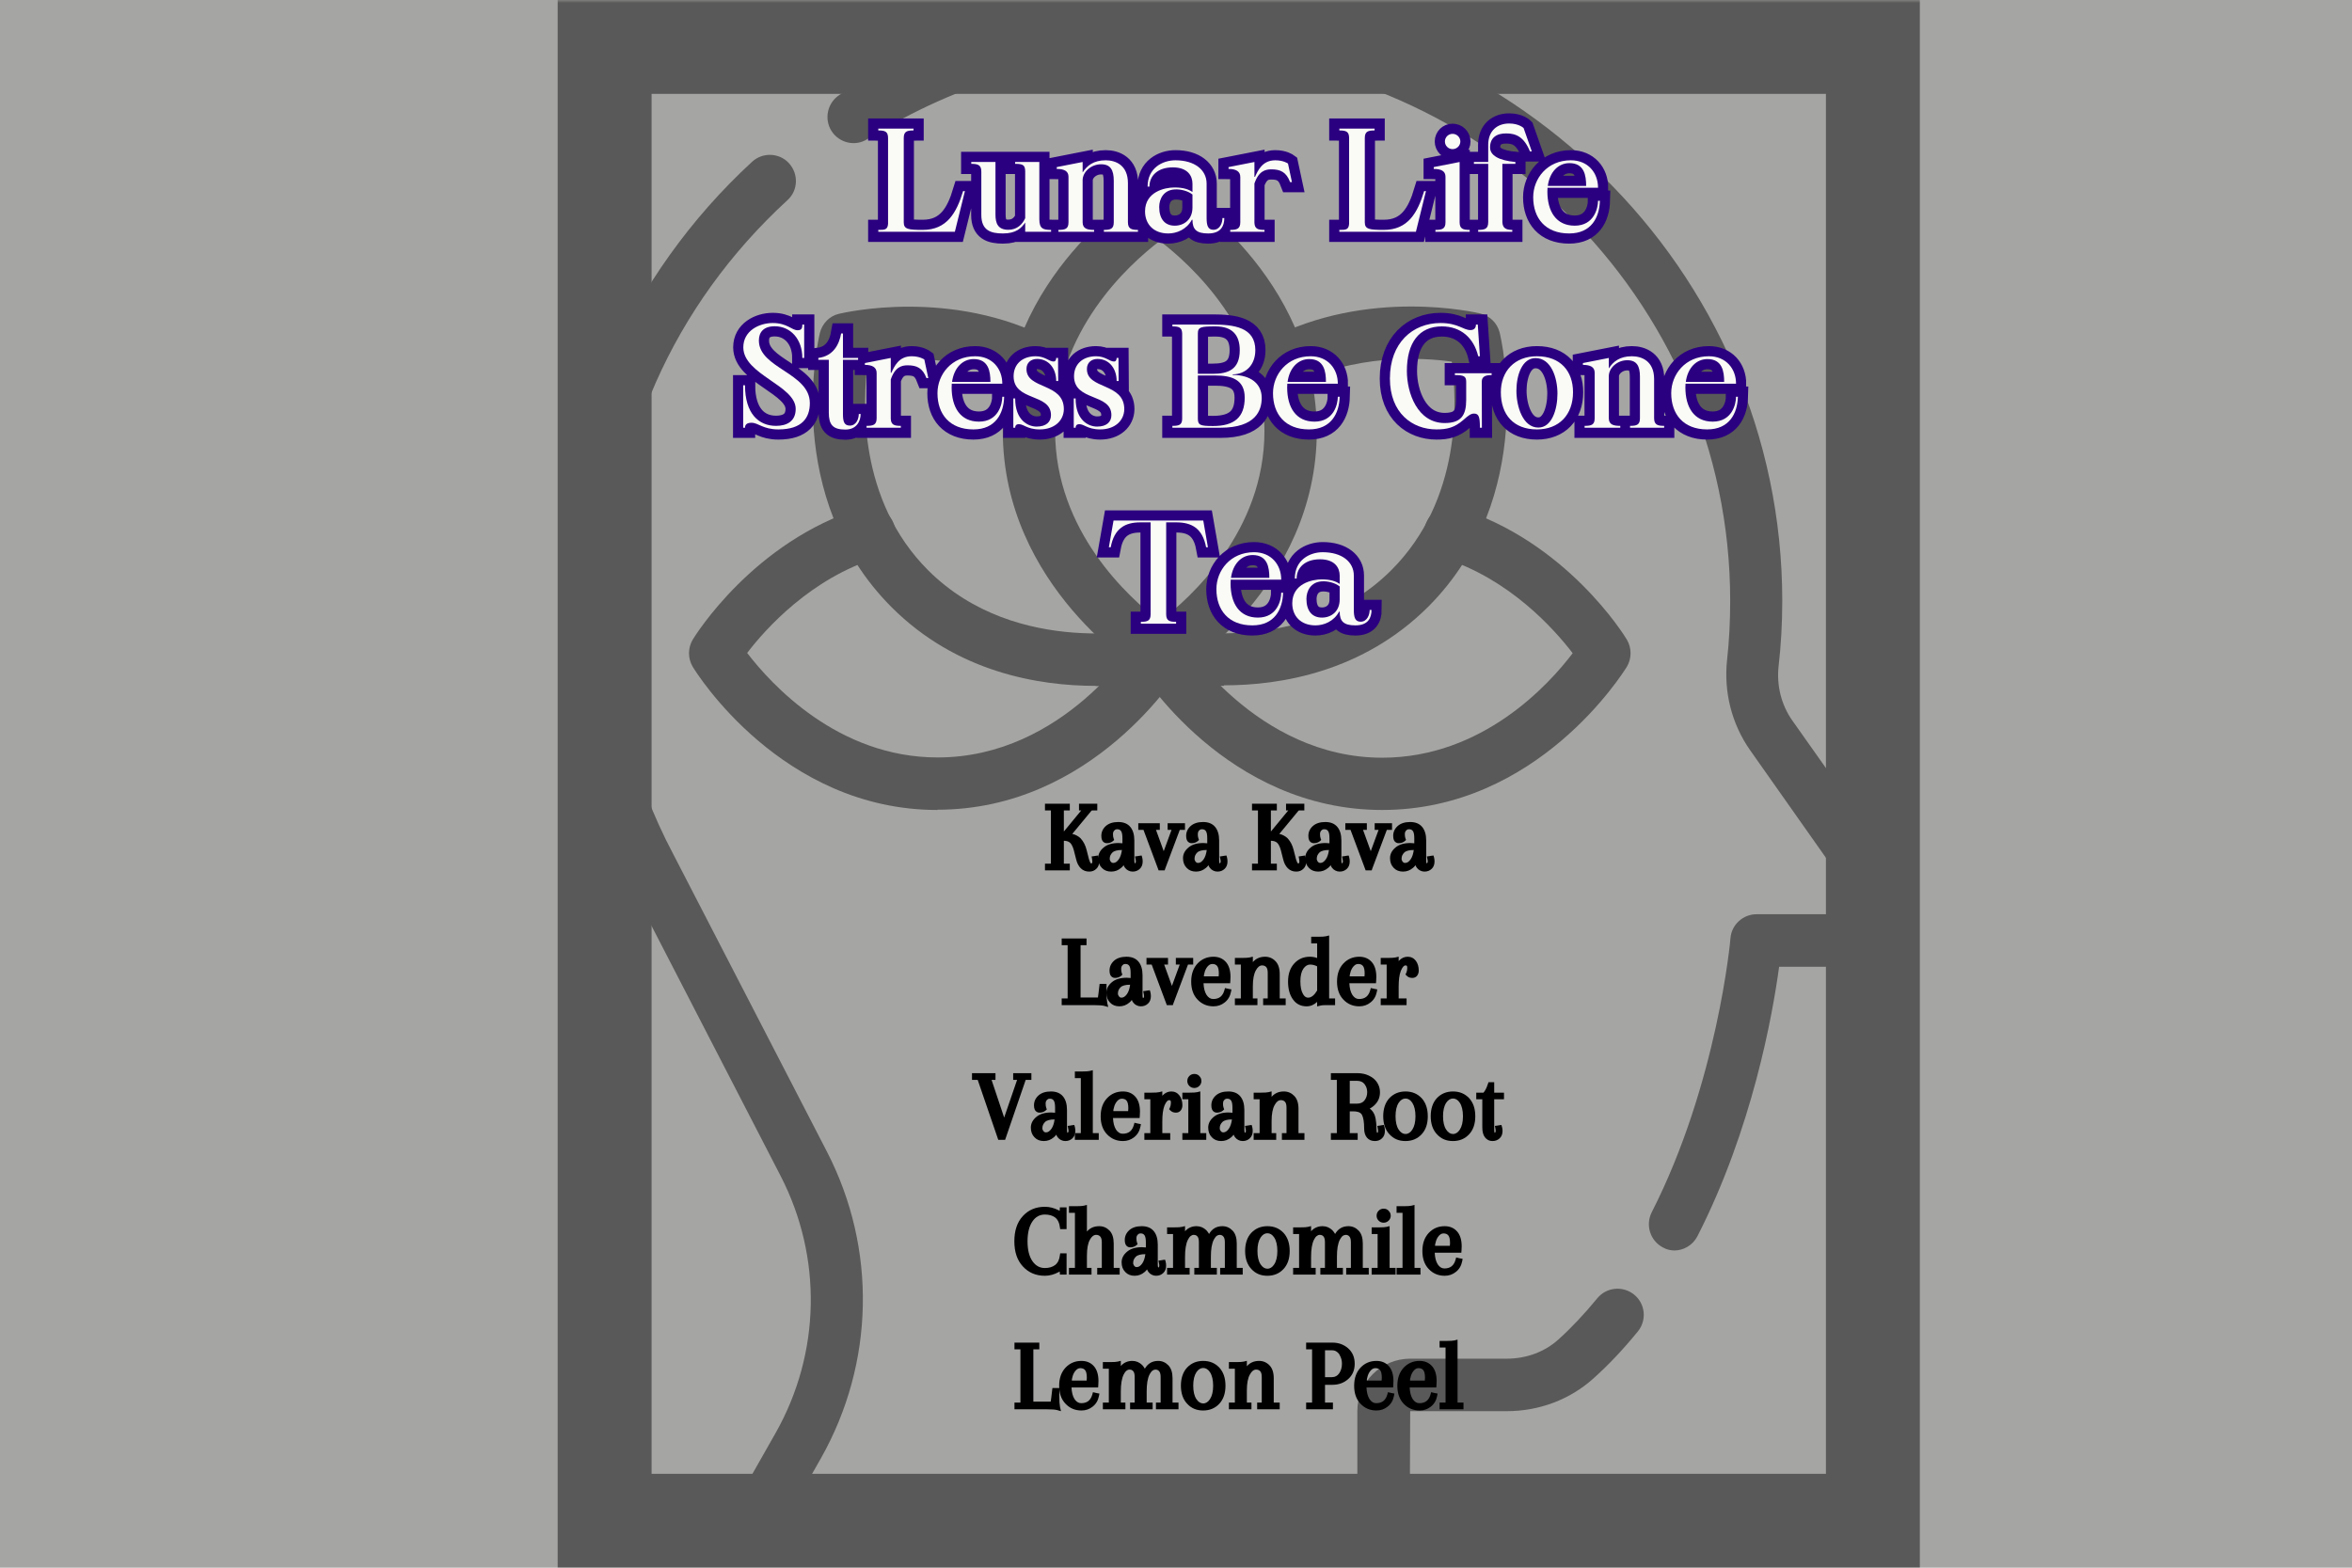 <svg xmlns="http://www.w3.org/2000/svg" xmlns:xlink="http://www.w3.org/1999/xlink" width="576" zoomAndPan="magnify" viewBox="0 0 432 288" height="384" preserveAspectRatio="xMidYMid meet" version="1.0"><defs><filter x="0%" y="0%" width="100%" height="100%" id="1dbacbda3c"><feColorMatrix values="0 0 0 0 1 0 0 0 0 1 0 0 0 0 1 0 0 0 1 0" color-interpolation-filters="sRGB"/></filter><g/><mask id="0eba7352ec"><g filter="url(#1dbacbda3c)"><rect x="-43.2" width="518.4" fill="#000000" y="-28.8" height="345.6" fill-opacity="0.46"/></g></mask><clipPath id="f5b9119327"><path d="M 71.328 28 L 127 28 L 127 287.102 L 71.328 287.102 Z M 71.328 28 " clip-rule="nonzero"/></clipPath><clipPath id="cca2458bf4"><path d="M 217 236 L 270 236 L 270 287.102 L 217 287.102 Z M 217 236 " clip-rule="nonzero"/></clipPath><clipPath id="455320f75c"><path d="M 119 0.898 L 319.73 0.898 L 319.73 230 L 119 230 Z M 119 0.898 " clip-rule="nonzero"/></clipPath><clipPath id="b622746ca8"><path d="M 70.43 0 L 320.625 0 L 320.625 288 L 70.43 288 Z M 70.43 0 " clip-rule="nonzero"/></clipPath><clipPath id="85f7fee625"><rect x="0" width="391" y="0" height="288"/></clipPath></defs><rect x="-43.2" width="518.4" fill="#ffffff" y="-28.8" height="345.6" fill-opacity="1"/><rect x="-43.2" width="518.4" fill="#a5a5a4" y="-28.8" height="345.6" fill-opacity="1"/><g mask="url(#0eba7352ec)"><g transform="matrix(1, 0, 0, 1, 32, 0)"><g clip-path="url(#85f7fee625)"><g clip-path="url(#f5b9119327)"><path fill="#000000" d="M 104.656 288 C 103.84 288 103.023 287.809 102.305 287.375 C 99.996 286.078 99.18 283.152 100.477 280.848 L 110.473 263.23 C 118.738 248.594 119.074 230.977 111.387 216.047 L 83.273 161.566 C 74.91 145.871 70.488 128.16 70.488 110.398 C 70.488 79.969 83.512 50.543 106.148 29.711 C 108.07 27.938 111.145 28.031 112.926 30 C 114.703 31.969 114.605 34.992 112.637 36.77 C 91.633 56.062 80.051 82.223 80.051 110.352 C 80.051 126.527 84.09 142.656 91.73 157.055 L 119.891 211.582 C 129.07 229.391 128.641 250.414 118.789 267.887 L 108.789 285.504 C 107.926 287.039 106.293 287.953 104.609 287.953 Z M 104.656 288 " fill-opacity="1" fill-rule="nonzero"/></g><g clip-path="url(#cca2458bf4)"><path fill="#000000" d="M 222.113 288 C 219.469 288 217.309 285.84 217.309 283.199 L 217.309 259.199 C 217.309 253.922 221.68 249.602 227.016 249.602 L 244.75 249.602 C 248.352 249.602 251.715 248.352 254.215 246.098 C 256.57 243.984 258.926 241.488 261.375 238.512 C 263.059 236.449 266.086 236.16 268.152 237.84 C 270.219 239.52 270.508 242.543 268.824 244.609 C 266.039 248.016 263.395 250.801 260.656 253.246 C 256.379 257.09 250.754 259.246 244.75 259.246 L 227.016 259.246 L 226.918 283.246 C 226.918 285.887 224.758 288.047 222.113 288.047 Z M 222.113 288 " fill-opacity="1" fill-rule="nonzero"/></g><g clip-path="url(#455320f75c)"><path fill="#000000" d="M 275.648 229.727 C 274.93 229.727 274.16 229.586 273.488 229.199 C 271.133 228 270.172 225.121 271.371 222.719 C 283.434 199.055 285.84 172.609 285.84 172.367 C 286.031 169.871 288.145 167.953 290.645 167.953 L 310.684 167.953 L 289.441 137.809 C 286.078 133.008 284.59 127.152 285.215 121.246 C 285.598 117.84 285.789 114.191 285.789 110.352 C 285.789 54.77 239.652 9.551 182.945 9.551 C 163.145 9.551 143.969 15.07 127.34 25.535 C 125.129 26.977 122.152 26.305 120.711 24.047 C 119.316 21.793 119.988 18.863 122.199 17.426 C 140.316 6 161.32 0 182.898 0 C 244.891 0 295.355 49.535 295.355 110.398 C 295.355 114.625 295.113 118.656 294.68 122.398 C 294.297 125.902 295.16 129.457 297.18 132.336 L 318.52 162.527 C 320.586 165.457 320.824 169.246 319.145 172.414 C 317.461 175.633 314.191 177.602 310.539 177.602 L 294.777 177.602 C 293.574 186.48 289.828 207.406 279.781 227.09 C 278.918 228.77 277.234 229.727 275.504 229.727 Z M 275.648 229.727 " fill-opacity="1" fill-rule="nonzero"/></g><path fill="#000000" d="M 181.023 124.801 C 180.156 124.801 179.293 124.559 178.523 124.078 C 177.465 123.406 152.188 107.762 152.188 79.199 C 152.188 50.641 177.465 34.945 178.523 34.32 C 180.062 33.406 181.984 33.406 183.523 34.32 C 184.578 34.992 209.859 50.641 209.859 79.199 C 209.859 107.762 184.578 123.457 183.523 124.078 C 182.754 124.559 181.887 124.801 181.023 124.801 Z M 181.023 44.258 C 175.305 48.625 161.801 60.863 161.801 79.199 C 161.801 97.535 175.305 109.777 181.023 114.145 C 186.742 109.777 200.246 97.535 200.246 79.199 C 200.246 60.863 186.742 48.625 181.023 44.258 Z M 181.023 44.258 " fill-opacity="1" fill-rule="nonzero"/><path fill="#000000" d="M 169.25 126 C 158.723 126 143.73 123.504 131.762 111.551 C 111.531 91.297 118.305 62.398 118.594 61.152 C 119.027 59.426 120.375 58.031 122.102 57.648 C 122.969 57.457 142.719 52.754 161.125 62.449 C 163.48 63.695 164.395 66.574 163.145 68.93 C 161.895 71.281 159.012 72.191 156.656 70.945 C 145.266 64.945 132.965 65.711 127.391 66.48 C 126.43 73.586 125.516 91.824 138.492 104.785 C 154.879 121.105 179.629 115.441 179.871 115.344 C 182.465 114.719 185.059 116.305 185.684 118.895 C 186.309 121.488 184.723 124.078 182.176 124.703 C 181.695 124.848 176.555 126.047 169.25 126.047 Z M 169.25 126 " fill-opacity="1" fill-rule="nonzero"/><path fill="#000000" d="M 140.172 148.801 C 111.578 148.801 95.863 123.551 95.238 122.496 C 94.324 120.961 94.324 119.039 95.238 117.504 C 95.672 116.785 106.387 99.457 126.234 93.312 C 128.785 92.496 131.473 93.938 132.242 96.48 C 133.012 99.023 131.617 101.711 129.07 102.48 C 116.914 106.273 108.648 115.488 105.234 119.953 C 109.609 125.664 121.863 139.152 140.223 139.152 C 163.48 139.152 176.84 117.695 176.984 117.457 C 178.379 115.199 181.312 114.48 183.57 115.871 C 185.828 117.266 186.551 120.191 185.156 122.449 C 184.484 123.504 168.816 148.754 140.172 148.754 Z M 140.172 148.801 " fill-opacity="1" fill-rule="nonzero"/><path fill="#000000" d="M 221.871 148.801 C 193.277 148.801 177.562 123.551 176.938 122.496 C 175.543 120.238 176.266 117.266 178.523 115.922 C 180.781 114.527 183.762 115.246 185.109 117.504 C 185.254 117.695 198.707 139.199 221.871 139.199 C 240.328 139.199 252.535 125.711 256.859 120 C 253.445 115.535 245.18 106.273 232.973 102.48 C 230.426 101.711 229.031 99.023 229.801 96.48 C 230.57 93.938 233.262 92.496 235.809 93.312 C 255.656 99.457 266.375 116.734 266.809 117.504 C 267.719 119.039 267.719 120.961 266.809 122.496 C 266.133 123.551 250.469 148.801 221.871 148.801 Z M 221.871 148.801 " fill-opacity="1" fill-rule="nonzero"/><path fill="#000000" d="M 192.797 126 C 185.492 126 180.352 124.801 179.871 124.656 C 177.273 124.031 175.688 121.441 176.359 118.848 C 176.984 116.258 179.629 114.672 182.176 115.344 C 182.418 115.391 207.168 121.105 223.555 104.734 C 236.531 91.777 235.617 73.535 234.656 66.434 C 229.082 65.664 216.73 64.945 205.387 70.895 C 203.035 72.145 200.148 71.23 198.902 68.879 C 197.652 66.527 198.562 63.648 200.918 62.398 C 219.324 52.754 239.125 57.406 239.941 57.602 C 241.672 58.031 243.02 59.375 243.449 61.105 C 243.738 62.305 250.562 91.199 230.332 111.457 C 218.363 123.406 203.32 125.902 192.797 125.902 Z M 192.797 126 " fill-opacity="1" fill-rule="nonzero"/><g clip-path="url(#b622746ca8)"><path stroke-linecap="butt" transform="matrix(0.75, 0, 0, 0.75, 70.43, 0)" fill="none" stroke-linejoin="miter" d="M -0 0 L -0 384 L 333.594 384 L 333.594 0 L -0 0 " stroke="#000000" stroke-width="46" stroke-opacity="1" stroke-miterlimit="4"/></g></g></g></g><path stroke-linecap="butt" transform="matrix(0.75, 0, 0, 0.75, 121.317, 18.576)" fill="none" stroke-linejoin="miter" d="M 53.338 7.179 C 54.995 7.179 55.734 7.461 55.734 9.049 L 55.734 30.065 C 55.625 31.549 54.859 31.549 53.338 31.549 L 53.338 32.002 L 72.088 32.002 L 74.552 22.049 L 74.094 22.049 C 72.505 27.356 70.146 31.549 64.219 31.549 C 60.682 31.549 59.573 31.372 59.573 29.716 L 59.573 9.049 C 59.573 7.461 60.302 7.179 61.969 7.179 L 61.969 6.731 L 53.338 6.731 Z M 76.104 14.914 L 76.104 15.362 C 77.729 15.362 78.567 15.643 78.567 17.268 L 78.567 27.877 C 78.567 31.685 80.885 32.414 83.864 32.414 C 87.088 32.414 88.375 31.101 89.307 29.747 L 89.307 32.002 L 95.656 32.002 L 95.656 31.549 C 93.682 31.549 92.776 31.237 92.776 28.914 L 92.776 14.914 L 86.854 14.914 L 86.854 15.362 C 88.724 15.362 89.307 15.643 89.307 17.231 L 89.307 28.674 C 88.656 30.132 87.37 31.518 85.187 31.518 C 82.62 31.518 82.031 29.919 82.031 27.804 L 82.031 14.914 Z M 97.041 16.158 L 97.041 16.606 C 98.844 16.606 99.916 17.132 99.916 18.518 L 99.916 29.679 C 99.916 31.273 99.156 31.549 97.453 31.549 L 97.453 32.002 L 106.187 32.002 L 106.187 31.549 C 104.63 31.549 103.375 31.304 103.375 29.679 L 103.375 19.382 C 103.375 17.336 105.458 15.466 107.885 15.466 C 110.208 15.466 111.01 16.851 111.01 19.518 L 111.01 29.679 C 111.01 31.273 110.239 31.549 108.583 31.549 L 108.583 32.002 L 116.932 32.002 L 116.932 31.549 C 115.302 31.549 114.469 31.273 114.469 29.638 L 114.469 20.075 C 114.469 15.679 111.458 14.502 109.031 14.502 C 106.015 14.502 104.416 15.846 103.375 17.481 L 103.375 14.914 Z M 118.666 27.007 C 118.666 30.132 120.745 32.414 124.354 32.414 C 126.39 32.414 128.817 31.481 130.14 29.054 L 130.276 29.054 C 130.276 31.408 131.25 32.414 134.125 32.414 C 137.239 32.414 138.078 30.58 138.078 28.643 L 137.62 28.643 C 137.62 29.783 137.036 31.518 135.401 31.518 C 134.047 31.518 133.745 30.445 133.745 28.643 L 133.745 20.211 C 133.745 16.851 130.833 14.502 126.109 14.502 C 122.932 14.502 119.291 16.403 119.291 20.94 L 119.739 20.94 C 119.739 18.31 121.745 16.226 125.458 16.226 C 129.099 16.226 130.276 18.31 130.276 20.211 L 130.276 22.263 C 129.38 21.632 128.094 21.153 125.875 21.153 C 123.515 21.153 118.666 22.195 118.666 27.007 Z M 125.942 30.513 C 123.411 30.513 122.125 28.742 122.125 25.935 C 122.125 23.961 123.203 21.81 125.875 21.632 C 127.328 21.533 129.166 21.981 130.276 22.888 L 130.276 26.075 C 130.276 29.023 128.192 30.513 125.942 30.513 Z M 139.114 16.158 L 139.114 16.606 C 140.916 16.606 141.989 17.2 141.989 18.586 L 141.989 29.679 C 141.989 31.273 141.192 31.549 139.526 31.549 L 139.526 32.002 L 147.911 32.002 L 147.911 31.549 C 146.323 31.549 145.526 31.304 145.448 29.815 L 145.448 20.179 C 146.489 17.132 148.125 16.716 149.578 16.716 C 151.828 16.716 153.25 17.367 154.193 19.83 L 154.64 19.83 L 153.666 15.294 C 153.666 15.294 152.594 14.502 150.552 14.502 C 147.364 14.502 146.286 17.065 145.594 18.554 L 145.448 18.554 L 145.448 14.914 Z M 166.25 7.179 C 167.906 7.179 168.64 7.461 168.64 9.049 L 168.64 30.065 C 168.531 31.549 167.771 31.549 166.25 31.549 L 166.25 32.002 L 185 32.002 L 187.463 22.049 L 187.005 22.049 C 185.416 27.356 183.052 31.549 177.13 31.549 C 173.594 31.549 172.484 31.372 172.484 29.716 L 172.484 9.049 C 172.484 7.461 173.213 7.179 174.88 7.179 L 174.88 6.731 L 166.25 6.731 Z M 189.364 16.606 C 191.166 16.606 192.239 17.132 192.239 18.518 L 192.239 29.679 C 192.239 31.273 191.448 31.549 189.776 31.549 L 189.776 32.002 L 198.166 32.002 L 198.166 31.549 C 196.573 31.549 195.703 31.304 195.703 29.679 L 195.703 14.914 L 189.364 16.158 Z M 193.974 11.757 C 195.015 11.757 195.88 10.929 195.88 9.888 C 195.88 8.846 195.015 8.018 193.974 8.018 C 192.932 8.018 192.099 8.846 192.099 9.888 C 192.099 10.929 192.932 11.757 193.974 11.757 Z M 199.208 14.914 L 199.208 15.362 L 202.708 15.362 L 202.708 29.638 C 202.708 31.273 201.906 31.549 200.245 31.549 L 200.245 32.002 L 208.599 32.002 L 208.599 31.549 C 207.041 31.549 206.239 31.101 206.172 29.638 L 206.172 15.362 L 209.359 15.362 L 209.359 14.914 C 205.239 14.533 203.156 13.283 203.156 11.346 C 203.156 9.018 204.682 7.877 207.14 7.908 C 209.536 7.908 211.474 8.778 212.932 12.31 C 212.932 12.31 213.38 12.31 213.38 12.31 L 211.375 6.596 C 211.375 6.596 210.265 5.487 207.838 5.487 C 204.995 5.487 202.708 7.179 202.708 10.716 L 202.708 14.914 Z M 222.526 32.414 C 228.005 32.414 229.948 28.429 230.052 24.408 L 229.604 24.408 C 229.604 26.179 228.661 30.513 223.88 30.513 C 219.338 30.513 217.187 27.007 217.187 22.158 C 217.187 21.846 217.187 21.533 217.229 21.221 L 229.604 21.221 C 229.604 17.549 227.14 14.502 222.943 14.502 C 217.156 14.502 213.729 18.971 213.729 23.549 C 213.729 28.674 216.708 32.414 222.526 32.414 Z M 217.297 20.773 C 217.745 17.414 219.828 15.185 222.594 15.185 C 226.234 15.185 226.693 18.242 226.693 20.773 Z M 217.297 20.773 " stroke="#2b0080" stroke-width="4.983" stroke-opacity="1" stroke-miterlimit="4"/><path stroke-linecap="butt" transform="matrix(0.75, 0, 0, 0.75, 121.317, 18.576)" fill="none" stroke-linejoin="miter" d="M 20.25 80.002 L 20.698 80.002 C 20.698 79.138 21.291 78.789 22.291 78.789 C 23.958 78.789 25.099 80.414 28.88 80.414 C 34.739 80.414 36.573 77.502 36.573 73.966 C 36.573 66.554 24.094 65.445 24.094 58.648 C 24.094 56.638 25.208 55.148 27.974 55.148 C 31.828 55.148 34.739 58.268 34.739 62.914 L 35.187 62.914 L 35.187 54.731 L 34.739 54.731 C 34.739 55.773 34.458 56.122 33.562 56.122 C 32.14 56.122 31.031 54.351 27.495 54.351 C 24.094 54.351 20.286 56.289 20.286 60.31 C 20.286 67.002 33.104 69.632 33.104 75.388 C 33.104 78.476 30.885 79.549 28.291 79.549 C 24.026 79.549 20.698 76.528 20.698 69.601 L 20.25 69.601 Z M 38.651 63.362 L 41.213 63.362 L 41.213 76.294 C 41.213 79.237 42.187 80.45 45.271 80.45 C 48.078 80.45 49.015 78.336 49.015 76.643 L 48.562 76.643 C 48.562 77.815 47.942 79.481 46.38 79.481 C 44.958 79.481 44.687 78.476 44.687 76.643 L 44.687 63.362 L 48.39 63.362 L 48.39 62.914 L 44.687 62.914 L 44.687 56.914 L 44.229 56.914 C 43.781 59.513 42.39 62.424 38.651 62.914 Z M 50.052 64.158 L 50.052 64.606 C 51.854 64.606 52.932 65.2 52.932 66.586 L 52.932 77.679 C 52.932 79.273 52.135 79.549 50.469 79.549 L 50.469 80.002 L 58.854 80.002 L 58.854 79.549 C 57.265 79.549 56.469 79.304 56.39 77.815 L 56.39 68.179 C 57.432 65.132 59.067 64.716 60.521 64.716 C 62.771 64.716 64.192 65.367 65.135 67.83 L 65.583 67.83 L 64.609 63.294 C 64.609 63.294 63.536 62.502 61.495 62.502 C 58.302 62.502 57.229 65.065 56.536 66.554 L 56.39 66.554 L 56.39 62.914 Z M 76.635 80.414 C 82.109 80.414 84.057 76.429 84.156 72.408 L 83.708 72.408 C 83.708 74.179 82.771 78.513 77.989 78.513 C 73.442 78.513 71.291 75.007 71.291 70.158 C 71.291 69.846 71.291 69.533 71.338 69.221 L 83.708 69.221 C 83.708 65.549 81.245 62.502 77.047 62.502 C 71.26 62.502 67.833 66.971 67.833 71.549 C 67.833 76.674 70.812 80.414 76.635 80.414 Z M 71.406 68.773 C 71.854 65.414 73.932 63.185 76.703 63.185 C 80.338 63.185 80.797 66.242 80.797 68.773 Z M 86.859 80.002 C 86.859 79.549 87.067 79.237 87.448 79.169 C 88.838 78.893 89.567 80.414 92.89 80.414 C 96.385 80.414 98.745 78.336 98.781 75.455 C 98.781 68.908 89.567 70.674 89.635 65.58 C 89.635 64.127 90.672 63.153 92.229 63.153 C 95.177 63.153 96.911 65.617 96.911 68.56 L 97.39 68.56 L 97.359 62.914 L 96.911 62.914 C 96.911 63.362 96.734 63.778 96.25 63.778 C 95.177 63.778 94.135 62.502 91.885 62.502 C 88.625 62.502 86.479 64.403 86.479 67.419 C 86.51 73.586 95.625 71.502 95.625 76.914 C 95.625 78.544 94.479 79.721 92.13 79.721 C 90.015 79.721 86.859 78.2 86.859 72.825 L 86.411 72.825 L 86.411 80.002 Z M 101.656 80.002 C 101.656 79.549 101.87 79.237 102.25 79.169 C 103.635 78.893 104.364 80.414 107.687 80.414 C 111.182 80.414 113.547 78.336 113.578 75.455 C 113.578 68.908 104.364 70.674 104.432 65.58 C 104.432 64.127 105.474 63.153 107.031 63.153 C 109.974 63.153 111.708 65.617 111.708 68.56 L 112.192 68.56 L 112.156 62.914 L 111.708 62.914 C 111.708 63.362 111.531 63.778 111.047 63.778 C 109.974 63.778 108.932 62.502 106.682 62.502 C 103.422 62.502 101.276 64.403 101.276 67.419 C 101.307 73.586 110.422 71.502 110.422 76.914 C 110.422 78.544 109.281 79.721 106.927 79.721 C 104.812 79.721 101.656 78.2 101.656 72.825 L 101.208 72.825 L 101.208 80.002 Z M 125.364 55.179 C 126.953 55.179 127.713 55.424 127.755 56.914 L 127.755 77.747 C 127.755 79.304 127.021 79.549 125.364 79.549 L 125.364 80.002 L 137.151 80.002 C 145.812 80.002 147.229 75.737 147.229 72.69 C 147.229 69.221 144.526 67.07 140.13 67.07 L 140.13 66.935 C 143.385 66.903 145.672 64.575 145.672 61.002 C 145.672 55.356 140.364 54.731 135.239 54.731 L 125.364 54.731 Z M 135.896 67.216 C 139.916 67.216 143.073 68.247 143.073 72.622 C 143.073 77.435 140.541 79.586 135.307 79.586 C 132.192 79.586 131.599 79.372 131.599 77.747 L 131.599 67.216 Z M 131.599 56.914 C 131.599 55.325 132.359 55.179 135.932 55.179 C 139.953 55.179 141.864 57.231 141.864 61.002 C 141.864 65.794 138.953 66.789 135.271 66.789 L 131.599 66.789 Z M 158.802 80.414 C 164.276 80.414 166.224 76.429 166.328 72.408 L 165.88 72.408 C 165.88 74.179 164.937 78.513 160.156 78.513 C 155.614 78.513 153.463 75.007 153.463 70.158 C 153.463 69.846 153.463 69.533 153.505 69.221 L 165.88 69.221 C 165.88 65.549 163.416 62.502 159.219 62.502 C 153.432 62.502 150.005 66.971 150.005 71.549 C 150.005 76.674 152.984 80.414 158.802 80.414 Z M 153.573 68.773 C 154.021 65.414 156.104 63.185 158.87 63.185 C 162.51 63.185 162.969 66.242 162.969 68.773 Z M 190.026 80.414 C 192.594 80.414 194.437 80.002 196.62 78.096 C 197.896 76.955 198.489 76.528 199.25 76.528 C 200.427 76.528 200.672 77.435 200.672 80.002 L 201.156 80.002 L 201.12 68.705 C 201.12 67.351 202.229 67.106 203.552 67.106 L 203.552 66.653 L 194.536 66.653 L 194.536 67.106 C 196.687 67.106 197.312 67.382 197.312 68.705 L 197.312 73.205 C 197.312 76.914 196.094 78.856 192.041 78.856 C 185.39 78.856 182.786 71.502 182.786 66.106 C 182.786 59.169 185.771 55.179 191.349 55.179 C 195.995 55.179 199.182 57.992 200.26 62.502 L 200.672 62.502 L 200.146 54.731 L 199.698 54.731 C 199.698 55.528 199.286 56.086 198.344 56.086 C 196.588 56.086 195.333 54.351 191.036 54.351 C 184.172 54.351 178.63 59.242 178.63 67.94 C 178.63 76.429 184.14 80.414 190.026 80.414 Z M 205.802 71.299 C 205.802 76.846 208.958 80.414 214.635 80.414 C 220.041 80.414 223.479 76.846 223.479 71.299 C 223.479 66.174 220.422 62.502 214.635 62.502 C 209.161 62.502 205.802 66.174 205.802 71.299 Z M 214.286 62.95 C 218.104 62.95 219.661 67.731 219.661 71.648 C 219.661 75.565 218.271 79.966 214.979 79.966 C 211.172 79.966 209.609 74.773 209.609 70.955 C 209.609 67.138 210.995 62.95 214.286 62.95 Z M 225.901 64.158 L 225.901 64.606 C 227.703 64.606 228.776 65.132 228.776 66.518 L 228.776 77.679 C 228.776 79.273 228.015 79.549 226.312 79.549 L 226.312 80.002 L 235.047 80.002 L 235.047 79.549 C 233.489 79.549 232.239 79.304 232.239 77.679 L 232.239 67.382 C 232.239 65.336 234.318 63.466 236.75 63.466 C 239.068 63.466 239.87 64.851 239.87 67.518 L 239.87 77.679 C 239.87 79.273 239.099 79.549 237.443 79.549 L 237.443 80.002 L 245.791 80.002 L 245.791 79.549 C 244.161 79.549 243.333 79.273 243.333 77.638 L 243.333 68.075 C 243.333 63.679 240.318 62.502 237.89 62.502 C 234.88 62.502 233.281 63.846 232.239 65.481 L 232.239 62.914 Z M 256.328 80.414 C 261.802 80.414 263.75 76.429 263.849 72.408 L 263.401 72.408 C 263.401 74.179 262.463 78.513 257.682 78.513 C 253.135 78.513 250.989 75.007 250.989 70.158 C 250.989 69.846 250.989 69.533 251.031 69.221 L 263.401 69.221 C 263.401 65.549 260.937 62.502 256.739 62.502 C 250.953 62.502 247.526 66.971 247.526 71.549 C 247.526 76.674 250.505 80.414 256.328 80.414 Z M 251.099 68.773 C 251.547 65.414 253.625 63.185 256.396 63.185 C 260.031 63.185 260.489 66.242 260.489 68.773 Z M 251.099 68.773 " stroke="#2b0080" stroke-width="4.983" stroke-opacity="1" stroke-miterlimit="4"/><path stroke-linecap="butt" transform="matrix(0.75, 0, 0, 0.75, 121.317, 18.576)" fill="none" stroke-linejoin="miter" d="M 110.25 109.284 C 111.125 104.638 113.786 103.179 117.495 103.179 L 120.026 103.179 L 120.026 125.679 C 120.026 127.273 119.297 127.549 117.64 127.549 L 117.64 128.002 L 126.271 128.002 L 126.271 127.549 C 124.604 127.549 123.844 127.273 123.844 125.679 L 123.844 103.179 L 126.338 103.179 C 130.078 103.179 132.745 104.638 133.614 109.284 L 134.062 109.284 L 132.922 102.731 L 110.948 102.731 L 109.802 109.284 Z M 144.942 128.414 C 150.416 128.414 152.364 124.429 152.463 120.409 L 152.015 120.409 C 152.015 122.179 151.078 126.513 146.297 126.513 C 141.755 126.513 139.604 123.007 139.604 118.159 C 139.604 117.846 139.604 117.534 139.646 117.221 L 152.015 117.221 C 152.015 113.549 149.557 110.502 145.359 110.502 C 139.567 110.502 136.14 114.971 136.14 119.549 C 136.14 124.674 139.12 128.414 144.942 128.414 Z M 139.713 116.773 C 140.161 113.414 142.245 111.185 145.01 111.185 C 148.651 111.185 149.104 114.242 149.104 116.773 Z M 154.719 123.007 C 154.719 126.132 156.802 128.414 160.406 128.414 C 162.443 128.414 164.875 127.481 166.193 125.054 L 166.328 125.054 C 166.328 127.409 167.302 128.414 170.177 128.414 C 173.291 128.414 174.13 126.58 174.13 124.643 L 173.672 124.643 C 173.672 125.784 173.088 127.518 171.458 127.518 C 170.104 127.518 169.797 126.445 169.797 124.643 L 169.797 116.211 C 169.797 112.851 166.885 110.502 162.166 110.502 C 158.984 110.502 155.344 112.403 155.344 116.94 L 155.791 116.94 C 155.791 114.31 157.797 112.226 161.515 112.226 C 165.151 112.226 166.328 114.31 166.328 116.211 L 166.328 118.263 C 165.432 117.632 164.146 117.153 161.927 117.153 C 159.568 117.153 154.719 118.195 154.719 123.007 Z M 161.995 126.513 C 159.463 126.513 158.177 124.742 158.177 121.935 C 158.177 119.961 159.255 117.81 161.927 117.632 C 163.385 117.534 165.219 117.981 166.328 118.888 L 166.328 122.075 C 166.328 125.023 164.245 126.513 161.995 126.513 Z M 161.995 126.513 " stroke="#2b0080" stroke-width="4.983" stroke-opacity="1" stroke-miterlimit="4"/><g fill="#fafbf6" fill-opacity="1"><g transform="translate(160.539, 42.576)"><g><path d="M 0.781 -18.613 C 2.027 -18.613 2.574 -18.406 2.574 -17.207 L 2.574 -1.457 C 2.496 -0.34 1.922 -0.34 0.781 -0.34 L 0.781 0 L 14.844 0 L 16.688 -7.461 L 16.352 -7.461 C 15.156 -3.484 13.387 -0.34 8.941 -0.34 C 6.289 -0.34 5.457 -0.469 5.457 -1.715 L 5.457 -17.207 C 5.457 -18.406 6.004 -18.613 7.254 -18.613 L 7.254 -18.949 L 0.781 -18.949 Z M 0.781 -18.613 "/></g></g></g><g fill="#fafbf6" fill-opacity="1"><g transform="translate(177.876, 42.576)"><g><path d="M 0.52 -12.816 L 0.52 -12.477 C 1.742 -12.477 2.367 -12.27 2.367 -11.047 L 2.367 -3.094 C 2.367 -0.234 4.105 0.312 6.344 0.312 C 8.762 0.312 9.723 -0.676 10.426 -1.691 L 10.426 0 L 15.18 0 L 15.18 -0.34 C 13.699 -0.34 13.023 -0.57 13.023 -2.312 L 13.023 -12.816 L 8.578 -12.816 L 8.578 -12.477 C 9.98 -12.477 10.426 -12.27 10.426 -11.074 L 10.426 -2.496 C 9.93 -1.402 8.969 -0.363 7.332 -0.363 C 5.406 -0.363 4.965 -1.559 4.965 -3.145 L 4.965 -12.816 Z M 0.52 -12.816 "/></g></g></g><g fill="#fafbf6" fill-opacity="1"><g transform="translate(193.315, 42.576)"><g><path d="M 0.781 -11.879 L 0.781 -11.543 C 2.133 -11.543 2.938 -11.152 2.938 -10.113 L 2.938 -1.742 C 2.938 -0.547 2.367 -0.34 1.09 -0.34 L 1.09 0 L 7.641 0 L 7.641 -0.34 C 6.473 -0.34 5.535 -0.52 5.535 -1.742 L 5.535 -9.461 C 5.535 -10.996 7.098 -12.398 8.918 -12.398 C 10.656 -12.398 11.254 -11.359 11.254 -9.359 L 11.254 -1.742 C 11.254 -0.547 10.684 -0.34 9.438 -0.34 L 9.438 0 L 15.699 0 L 15.699 -0.34 C 14.48 -0.34 13.855 -0.547 13.855 -1.77 L 13.855 -8.941 C 13.855 -12.242 11.594 -13.129 9.773 -13.129 C 7.512 -13.129 6.316 -12.113 5.535 -10.891 L 5.535 -12.816 Z M 0.781 -11.879 "/></g></g></g><g fill="#fafbf6" fill-opacity="1"><g transform="translate(209.275, 42.576)"><g><path d="M 1.039 -3.742 C 1.039 -1.402 2.598 0.312 5.305 0.312 C 6.836 0.312 8.656 -0.391 9.645 -2.211 L 9.75 -2.211 C 9.75 -0.441 10.477 0.312 12.633 0.312 C 14.973 0.312 15.598 -1.066 15.598 -2.523 L 15.258 -2.523 C 15.258 -1.664 14.816 -0.363 13.594 -0.363 C 12.582 -0.363 12.348 -1.168 12.348 -2.523 L 12.348 -8.84 C 12.348 -11.359 10.164 -13.129 6.629 -13.129 C 4.238 -13.129 1.508 -11.699 1.508 -8.293 L 1.844 -8.293 C 1.844 -10.27 3.352 -11.828 6.137 -11.828 C 8.863 -11.828 9.75 -10.27 9.75 -8.84 L 9.75 -7.305 C 9.07 -7.773 8.109 -8.137 6.445 -8.137 C 4.68 -8.137 1.039 -7.355 1.039 -3.742 Z M 6.5 -1.117 C 4.602 -1.117 3.641 -2.445 3.641 -4.551 C 3.641 -6.031 4.445 -7.641 6.445 -7.773 C 7.539 -7.852 8.918 -7.512 9.75 -6.836 L 9.75 -4.445 C 9.75 -2.234 8.188 -1.117 6.5 -1.117 Z M 6.5 -1.117 "/></g></g></g><g fill="#fafbf6" fill-opacity="1"><g transform="translate(224.87, 42.576)"><g><path d="M 0.781 -11.879 L 0.781 -11.543 C 2.133 -11.543 2.938 -11.102 2.938 -10.059 L 2.938 -1.742 C 2.938 -0.547 2.34 -0.34 1.09 -0.34 L 1.09 0 L 7.383 0 L 7.383 -0.34 C 6.188 -0.34 5.59 -0.52 5.535 -1.637 L 5.535 -8.863 C 6.316 -11.152 7.539 -11.465 8.629 -11.465 C 10.32 -11.465 11.387 -10.969 12.086 -9.125 L 12.426 -9.125 L 11.699 -12.531 C 11.699 -12.531 10.891 -13.129 9.359 -13.129 C 6.965 -13.129 6.16 -11.203 5.641 -10.086 L 5.535 -10.086 L 5.535 -12.816 Z M 0.781 -11.879 "/></g></g></g><g fill="#fafbf6" fill-opacity="1"><g transform="translate(237.944, 42.576)"><g/></g></g><g fill="#fafbf6" fill-opacity="1"><g transform="translate(245.222, 42.576)"><g><path d="M 0.781 -18.613 C 2.027 -18.613 2.574 -18.406 2.574 -17.207 L 2.574 -1.457 C 2.496 -0.34 1.922 -0.34 0.781 -0.34 L 0.781 0 L 14.844 0 L 16.688 -7.461 L 16.352 -7.461 C 15.156 -3.484 13.387 -0.34 8.941 -0.34 C 6.289 -0.34 5.457 -0.469 5.457 -1.715 L 5.457 -17.207 C 5.457 -18.406 6.004 -18.613 7.254 -18.613 L 7.254 -18.949 L 0.781 -18.949 Z M 0.781 -18.613 "/></g></g></g><g fill="#fafbf6" fill-opacity="1"><g transform="translate(262.559, 42.576)"><g><path d="M 0.781 -11.543 C 2.133 -11.543 2.938 -11.152 2.938 -10.113 L 2.938 -1.742 C 2.938 -0.547 2.34 -0.34 1.09 -0.34 L 1.09 0 L 7.383 0 L 7.383 -0.34 C 6.188 -0.34 5.535 -0.52 5.535 -1.742 L 5.535 -12.816 L 0.781 -11.879 Z M 4.238 -15.18 C 5.016 -15.18 5.668 -15.805 5.668 -16.586 C 5.668 -17.363 5.016 -17.988 4.238 -17.988 C 3.457 -17.988 2.832 -17.363 2.832 -16.586 C 2.832 -15.805 3.457 -15.18 4.238 -15.18 Z M 4.238 -15.18 "/></g></g></g><g fill="#fafbf6" fill-opacity="1"><g transform="translate(270.2, 42.576)"><g><path d="M 0.52 -12.816 L 0.52 -12.477 L 3.145 -12.477 L 3.145 -1.77 C 3.145 -0.547 2.547 -0.34 1.301 -0.34 L 1.301 0 L 7.566 0 L 7.566 -0.34 C 6.395 -0.34 5.797 -0.676 5.746 -1.77 L 5.746 -12.477 L 8.137 -12.477 L 8.137 -12.816 C 5.043 -13.102 3.484 -14.039 3.484 -15.492 C 3.484 -17.234 4.629 -18.094 6.473 -18.066 C 8.266 -18.066 9.723 -17.418 10.812 -14.766 C 10.812 -14.766 11.152 -14.766 11.152 -14.766 L 9.645 -19.055 C 9.645 -19.055 8.812 -19.887 6.992 -19.887 C 4.859 -19.887 3.145 -18.613 3.145 -15.961 L 3.145 -12.816 Z M 0.52 -12.816 "/></g></g></g><g fill="#fafbf6" fill-opacity="1"><g transform="translate(280.571, 42.576)"><g><path d="M 7.641 0.312 C 11.75 0.312 13.207 -2.676 13.285 -5.691 L 12.945 -5.691 C 12.945 -4.367 12.242 -1.117 8.656 -1.117 C 5.25 -1.117 3.641 -3.742 3.641 -7.383 C 3.641 -7.617 3.641 -7.852 3.664 -8.086 L 12.945 -8.086 C 12.945 -10.84 11.102 -13.129 7.953 -13.129 C 3.613 -13.129 1.039 -9.773 1.039 -6.344 C 1.039 -2.496 3.273 0.312 7.641 0.312 Z M 3.719 -8.422 C 4.055 -10.945 5.613 -12.609 7.695 -12.609 C 10.426 -12.609 10.762 -10.32 10.762 -8.422 Z M 3.719 -8.422 "/></g></g></g><g fill="#fafbf6" fill-opacity="1"><g transform="translate(135.203, 78.576)"><g><path d="M 1.301 0 L 1.637 0 C 1.637 -0.648 2.078 -0.91 2.832 -0.91 C 4.082 -0.91 4.938 0.312 7.773 0.312 C 12.164 0.312 13.543 -1.871 13.543 -4.523 C 13.543 -10.086 4.184 -10.918 4.184 -16.012 C 4.184 -17.52 5.016 -18.637 7.098 -18.637 C 9.98 -18.637 12.164 -16.301 12.164 -12.816 L 12.504 -12.816 L 12.504 -18.949 L 12.164 -18.949 C 12.164 -18.172 11.957 -17.91 11.281 -17.91 C 10.215 -17.91 9.383 -19.234 6.734 -19.234 C 4.184 -19.234 1.324 -17.781 1.324 -14.766 C 1.324 -9.75 10.945 -7.773 10.945 -3.457 C 10.945 -1.145 9.281 -0.34 7.332 -0.34 C 4.133 -0.34 1.637 -2.598 1.637 -7.797 L 1.301 -7.797 Z M 1.301 0 "/></g></g></g><g fill="#fafbf6" fill-opacity="1"><g transform="translate(149.785, 78.576)"><g><path d="M 0.52 -12.477 L 2.445 -12.477 L 2.445 -2.781 C 2.445 -0.57 3.172 0.34 5.484 0.34 C 7.59 0.34 8.293 -1.246 8.293 -2.523 L 7.953 -2.523 C 7.953 -1.637 7.488 -0.391 6.316 -0.391 C 5.25 -0.391 5.043 -1.145 5.043 -2.523 L 5.043 -12.477 L 7.824 -12.477 L 7.824 -12.816 L 5.043 -12.816 L 5.043 -17.312 L 4.707 -17.312 C 4.367 -15.363 3.328 -13.18 0.52 -12.816 Z M 0.52 -12.477 "/></g></g></g><g fill="#fafbf6" fill-opacity="1"><g transform="translate(158.076, 78.576)"><g><path d="M 0.781 -11.879 L 0.781 -11.543 C 2.133 -11.543 2.938 -11.102 2.938 -10.059 L 2.938 -1.742 C 2.938 -0.547 2.34 -0.34 1.09 -0.34 L 1.09 0 L 7.383 0 L 7.383 -0.34 C 6.188 -0.34 5.59 -0.52 5.535 -1.637 L 5.535 -8.863 C 6.316 -11.152 7.539 -11.465 8.629 -11.465 C 10.32 -11.465 11.387 -10.969 12.086 -9.125 L 12.426 -9.125 L 11.699 -12.531 C 11.699 -12.531 10.891 -13.129 9.359 -13.129 C 6.965 -13.129 6.16 -11.203 5.641 -10.086 L 5.535 -10.086 L 5.535 -12.816 Z M 0.781 -11.879 "/></g></g></g><g fill="#fafbf6" fill-opacity="1"><g transform="translate(171.151, 78.576)"><g><path d="M 7.641 0.312 C 11.75 0.312 13.207 -2.676 13.285 -5.691 L 12.945 -5.691 C 12.945 -4.367 12.242 -1.117 8.656 -1.117 C 5.25 -1.117 3.641 -3.742 3.641 -7.383 C 3.641 -7.617 3.641 -7.852 3.664 -8.086 L 12.945 -8.086 C 12.945 -10.84 11.102 -13.129 7.953 -13.129 C 3.613 -13.129 1.039 -9.773 1.039 -6.344 C 1.039 -2.496 3.273 0.312 7.641 0.312 Z M 3.719 -8.422 C 4.055 -10.945 5.613 -12.609 7.695 -12.609 C 10.426 -12.609 10.762 -10.32 10.762 -8.422 Z M 3.719 -8.422 "/></g></g></g><g fill="#fafbf6" fill-opacity="1"><g transform="translate(185.082, 78.576)"><g><path d="M 1.379 0 C 1.379 -0.34 1.535 -0.57 1.82 -0.625 C 2.859 -0.832 3.406 0.312 5.902 0.312 C 8.527 0.312 10.293 -1.246 10.32 -3.406 C 10.32 -8.32 3.406 -6.992 3.457 -10.812 C 3.457 -11.906 4.238 -12.633 5.406 -12.633 C 7.617 -12.633 8.918 -10.789 8.918 -8.578 L 9.281 -8.578 L 9.254 -12.816 L 8.918 -12.816 C 8.918 -12.477 8.785 -12.164 8.422 -12.164 C 7.617 -12.164 6.836 -13.129 5.148 -13.129 C 2.703 -13.129 1.09 -11.699 1.09 -9.438 C 1.117 -4.809 7.953 -6.367 7.953 -2.312 C 7.953 -1.09 7.098 -0.207 5.328 -0.207 C 3.742 -0.207 1.379 -1.352 1.379 -5.383 L 1.039 -5.383 L 1.039 0 Z M 1.379 0 "/></g></g></g><g fill="#fafbf6" fill-opacity="1"><g transform="translate(196.181, 78.576)"><g><path d="M 1.379 0 C 1.379 -0.34 1.535 -0.57 1.82 -0.625 C 2.859 -0.832 3.406 0.312 5.902 0.312 C 8.527 0.312 10.293 -1.246 10.32 -3.406 C 10.32 -8.32 3.406 -6.992 3.457 -10.812 C 3.457 -11.906 4.238 -12.633 5.406 -12.633 C 7.617 -12.633 8.918 -10.789 8.918 -8.578 L 9.281 -8.578 L 9.254 -12.816 L 8.918 -12.816 C 8.918 -12.477 8.785 -12.164 8.422 -12.164 C 7.617 -12.164 6.836 -13.129 5.148 -13.129 C 2.703 -13.129 1.09 -11.699 1.09 -9.438 C 1.117 -4.809 7.953 -6.367 7.953 -2.312 C 7.953 -1.09 7.098 -0.207 5.328 -0.207 C 3.742 -0.207 1.379 -1.352 1.379 -5.383 L 1.039 -5.383 L 1.039 0 Z M 1.379 0 "/></g></g></g><g fill="#fafbf6" fill-opacity="1"><g transform="translate(207.28, 78.576)"><g/></g></g><g fill="#fafbf6" fill-opacity="1"><g transform="translate(214.558, 78.576)"><g><path d="M 0.781 -18.613 C 1.977 -18.613 2.547 -18.43 2.574 -17.312 L 2.574 -1.691 C 2.574 -0.52 2.027 -0.34 0.781 -0.34 L 0.781 0 L 9.617 0 C 16.117 0 17.184 -3.199 17.184 -5.484 C 17.184 -8.086 15.156 -9.695 11.855 -9.695 L 11.855 -9.801 C 14.297 -9.824 16.012 -11.566 16.012 -14.246 C 16.012 -18.484 12.035 -18.949 8.188 -18.949 L 0.781 -18.949 Z M 8.684 -9.594 C 11.699 -9.594 14.062 -8.812 14.062 -5.535 C 14.062 -1.922 12.164 -0.312 8.242 -0.312 C 5.902 -0.312 5.457 -0.469 5.457 -1.691 L 5.457 -9.594 Z M 5.457 -17.312 C 5.457 -18.508 6.031 -18.613 8.707 -18.613 C 11.723 -18.613 13.152 -17.078 13.152 -14.246 C 13.152 -10.656 10.969 -9.902 8.215 -9.902 L 5.457 -9.902 Z M 5.457 -17.312 "/></g></g></g><g fill="#fafbf6" fill-opacity="1"><g transform="translate(232.778, 78.576)"><g><path d="M 7.641 0.312 C 11.75 0.312 13.207 -2.676 13.285 -5.691 L 12.945 -5.691 C 12.945 -4.367 12.242 -1.117 8.656 -1.117 C 5.25 -1.117 3.641 -3.742 3.641 -7.383 C 3.641 -7.617 3.641 -7.852 3.664 -8.086 L 12.945 -8.086 C 12.945 -10.84 11.102 -13.129 7.953 -13.129 C 3.613 -13.129 1.039 -9.773 1.039 -6.344 C 1.039 -2.496 3.273 0.312 7.641 0.312 Z M 3.719 -8.422 C 4.055 -10.945 5.613 -12.609 7.695 -12.609 C 10.426 -12.609 10.762 -10.32 10.762 -8.422 Z M 3.719 -8.422 "/></g></g></g><g fill="#fafbf6" fill-opacity="1"><g transform="translate(246.71, 78.576)"><g/></g></g><g fill="#fafbf6" fill-opacity="1"><g transform="translate(253.988, 78.576)"><g><path d="M 9.852 0.312 C 11.777 0.312 13.152 0 14.793 -1.43 C 15.754 -2.289 16.195 -2.598 16.766 -2.598 C 17.652 -2.598 17.832 -1.922 17.832 0 L 18.195 0 L 18.172 -8.473 C 18.172 -9.488 19.004 -9.672 19.988 -9.672 L 19.988 -10.008 L 13.23 -10.008 L 13.23 -9.672 C 14.844 -9.672 15.312 -9.461 15.312 -8.473 L 15.312 -5.094 C 15.312 -2.312 14.402 -0.859 11.359 -0.859 C 6.367 -0.859 4.418 -6.367 4.418 -10.426 C 4.418 -15.621 6.656 -18.613 10.84 -18.613 C 14.324 -18.613 16.715 -16.508 17.52 -13.129 L 17.832 -13.129 L 17.441 -18.949 L 17.105 -18.949 C 17.105 -18.352 16.793 -17.938 16.09 -17.938 C 14.766 -17.938 13.828 -19.234 10.605 -19.234 C 5.457 -19.234 1.301 -15.57 1.301 -9.047 C 1.301 -2.676 5.434 0.312 9.852 0.312 Z M 9.852 0.312 "/></g></g></g><g fill="#fafbf6" fill-opacity="1"><g transform="translate(274.626, 78.576)"><g><path d="M 1.039 -6.523 C 1.039 -2.367 3.406 0.312 7.668 0.312 C 11.723 0.312 14.297 -2.367 14.297 -6.523 C 14.297 -10.371 12.008 -13.129 7.668 -13.129 C 3.562 -13.129 1.039 -10.371 1.039 -6.523 Z M 7.41 -12.789 C 10.27 -12.789 11.438 -9.203 11.438 -6.266 C 11.438 -3.328 10.398 -0.027 7.93 -0.027 C 5.07 -0.027 3.898 -3.926 3.898 -6.785 C 3.898 -9.645 4.938 -12.789 7.41 -12.789 Z M 7.41 -12.789 "/></g></g></g><g fill="#fafbf6" fill-opacity="1"><g transform="translate(289.961, 78.576)"><g><path d="M 0.781 -11.879 L 0.781 -11.543 C 2.133 -11.543 2.938 -11.152 2.938 -10.113 L 2.938 -1.742 C 2.938 -0.547 2.367 -0.34 1.09 -0.34 L 1.09 0 L 7.641 0 L 7.641 -0.34 C 6.473 -0.34 5.535 -0.52 5.535 -1.742 L 5.535 -9.461 C 5.535 -10.996 7.098 -12.398 8.918 -12.398 C 10.656 -12.398 11.254 -11.359 11.254 -9.359 L 11.254 -1.742 C 11.254 -0.547 10.684 -0.34 9.438 -0.34 L 9.438 0 L 15.699 0 L 15.699 -0.34 C 14.48 -0.34 13.855 -0.547 13.855 -1.77 L 13.855 -8.941 C 13.855 -12.242 11.594 -13.129 9.773 -13.129 C 7.512 -13.129 6.316 -12.113 5.535 -10.891 L 5.535 -12.816 Z M 0.781 -11.879 "/></g></g></g><g fill="#fafbf6" fill-opacity="1"><g transform="translate(305.92, 78.576)"><g><path d="M 7.641 0.312 C 11.75 0.312 13.207 -2.676 13.285 -5.691 L 12.945 -5.691 C 12.945 -4.367 12.242 -1.117 8.656 -1.117 C 5.25 -1.117 3.641 -3.742 3.641 -7.383 C 3.641 -7.617 3.641 -7.852 3.664 -8.086 L 12.945 -8.086 C 12.945 -10.84 11.102 -13.129 7.953 -13.129 C 3.613 -13.129 1.039 -9.773 1.039 -6.344 C 1.039 -2.496 3.273 0.312 7.641 0.312 Z M 3.719 -8.422 C 4.055 -10.945 5.613 -12.609 7.695 -12.609 C 10.426 -12.609 10.762 -10.32 10.762 -8.422 Z M 3.719 -8.422 "/></g></g></g><g fill="#fafbf6" fill-opacity="1"><g transform="translate(203.149, 114.576)"><g><path d="M 0.859 -14.039 C 1.508 -17.52 3.508 -18.613 6.289 -18.613 L 8.188 -18.613 L 8.188 -1.742 C 8.188 -0.547 7.641 -0.34 6.395 -0.34 L 6.395 0 L 12.867 0 L 12.867 -0.34 C 11.621 -0.34 11.047 -0.547 11.047 -1.742 L 11.047 -18.613 L 12.918 -18.613 C 15.727 -18.613 17.73 -17.52 18.379 -14.039 L 18.715 -14.039 L 17.859 -18.949 L 1.379 -18.949 L 0.52 -14.039 Z M 0.859 -14.039 "/></g></g></g><g fill="#fafbf6" fill-opacity="1"><g transform="translate(222.383, 114.576)"><g><path d="M 7.641 0.312 C 11.75 0.312 13.207 -2.676 13.285 -5.691 L 12.945 -5.691 C 12.945 -4.367 12.242 -1.117 8.656 -1.117 C 5.25 -1.117 3.641 -3.742 3.641 -7.383 C 3.641 -7.617 3.641 -7.852 3.664 -8.086 L 12.945 -8.086 C 12.945 -10.84 11.102 -13.129 7.953 -13.129 C 3.613 -13.129 1.039 -9.773 1.039 -6.344 C 1.039 -2.496 3.273 0.312 7.641 0.312 Z M 3.719 -8.422 C 4.055 -10.945 5.613 -12.609 7.695 -12.609 C 10.426 -12.609 10.762 -10.32 10.762 -8.422 Z M 3.719 -8.422 "/></g></g></g><g fill="#fafbf6" fill-opacity="1"><g transform="translate(236.315, 114.576)"><g><path d="M 1.039 -3.742 C 1.039 -1.402 2.598 0.312 5.305 0.312 C 6.836 0.312 8.656 -0.391 9.645 -2.211 L 9.75 -2.211 C 9.75 -0.441 10.477 0.312 12.633 0.312 C 14.973 0.312 15.598 -1.066 15.598 -2.523 L 15.258 -2.523 C 15.258 -1.664 14.816 -0.363 13.594 -0.363 C 12.582 -0.363 12.348 -1.168 12.348 -2.523 L 12.348 -8.84 C 12.348 -11.359 10.164 -13.129 6.629 -13.129 C 4.238 -13.129 1.508 -11.699 1.508 -8.293 L 1.844 -8.293 C 1.844 -10.27 3.352 -11.828 6.137 -11.828 C 8.863 -11.828 9.75 -10.27 9.75 -8.84 L 9.75 -7.305 C 9.07 -7.773 8.109 -8.137 6.445 -8.137 C 4.68 -8.137 1.039 -7.355 1.039 -3.742 Z M 6.5 -1.117 C 4.602 -1.117 3.641 -2.445 3.641 -4.551 C 3.641 -6.031 4.445 -7.641 6.445 -7.773 C 7.539 -7.852 8.918 -7.512 9.75 -6.836 L 9.75 -4.445 C 9.75 -2.234 8.188 -1.117 6.5 -1.117 Z M 6.5 -1.117 "/></g></g></g><g fill="#000000" fill-opacity="1"><g transform="translate(191.746, 159.45)"><g><path d="M 1.281 -0.781 L 1.281 -10.562 L 0.188 -10.562 L 0.188 -11.797 L 4.75 -11.797 L 4.75 -10.562 L 3.656 -10.562 L 3.656 -0.781 L 4.75 -0.781 L 4.75 0.453 L 0.188 0.453 L 0.188 -0.781 Z M 7.844 -3.266 L 8.266 -1.609 C 8.328 -1.391 8.391 -1.219 8.453 -1.094 C 8.516 -0.969 8.562 -0.891 8.594 -0.859 C 8.633 -0.836 8.664 -0.828 8.688 -0.828 C 8.75 -0.828 8.789 -0.844 8.812 -0.875 C 8.863 -0.938 8.891 -1.031 8.891 -1.156 C 8.891 -1.332 8.875 -1.492 8.844 -1.641 L 8.75 -2.109 L 9.219 -2.172 L 9.562 -2.234 L 9.953 -2.281 L 10.062 -1.891 C 10.125 -1.672 10.156 -1.438 10.156 -1.188 C 10.156 -0.625 9.977 -0.176 9.625 0.156 C 9.281 0.5 8.844 0.672 8.312 0.672 C 7.695 0.672 7.18 0.469 6.766 0.062 C 6.359 -0.344 6.07 -0.898 5.906 -1.609 L 5.484 -3.266 C 5.391 -3.609 5.281 -3.895 5.156 -4.125 C 5.039 -4.363 4.914 -4.535 4.781 -4.641 C 4.508 -4.879 4.098 -5 3.547 -5 L 3.094 -5 L 3.094 -6.016 L 3.203 -6.141 L 6.844 -10.562 L 6.438 -10.562 L 6.438 -11.797 L 9.797 -11.797 L 9.797 -10.562 L 8.859 -10.562 C 8.828 -10.562 8.805 -10.555 8.797 -10.547 C 8.785 -10.547 8.77 -10.539 8.75 -10.531 C 8.738 -10.52 8.719 -10.5 8.688 -10.469 L 5.203 -6.25 C 5.516 -6.188 5.797 -6.082 6.047 -5.938 C 6.305 -5.801 6.535 -5.633 6.734 -5.438 C 6.992 -5.156 7.219 -4.832 7.406 -4.469 C 7.594 -4.102 7.738 -3.703 7.844 -3.266 Z M 7.844 -3.266 "/></g></g></g><g fill="#000000" fill-opacity="1"><g transform="translate(201.442, 159.45)"><g><path d="M 4.719 -4.531 L 4.719 -5.453 C 4.719 -6.078 4.641 -6.508 4.484 -6.75 C 4.328 -6.988 4.098 -7.109 3.797 -7.109 C 3.734 -7.109 3.676 -7.102 3.625 -7.094 C 3.582 -7.094 3.539 -7.086 3.5 -7.078 C 3.469 -7.066 3.43 -7.047 3.391 -7.016 C 3.359 -6.992 3.328 -6.969 3.297 -6.938 C 3.273 -6.914 3.25 -6.895 3.219 -6.875 C 3.133 -6.781 3.07 -6.676 3.031 -6.562 C 3 -6.457 2.984 -6.336 2.984 -6.203 C 2.984 -5.891 3.02 -5.633 3.094 -5.438 L 3.203 -5.141 L 2.984 -4.938 C 2.828 -4.801 2.648 -4.703 2.453 -4.641 C 2.266 -4.578 2.062 -4.547 1.844 -4.547 C 1.656 -4.547 1.488 -4.594 1.344 -4.688 C 1.008 -4.883 0.844 -5.285 0.844 -5.891 C 0.844 -6.609 1.125 -7.219 1.688 -7.719 C 2.238 -8.195 2.992 -8.438 3.953 -8.438 C 4.922 -8.438 5.656 -8.141 6.156 -7.547 C 6.656 -6.953 6.906 -6.117 6.906 -5.047 L 6.906 -1.344 C 6.906 -1.25 6.91 -1.16 6.922 -1.078 C 6.941 -0.992 6.957 -0.93 6.969 -0.891 C 6.977 -0.859 6.988 -0.836 7 -0.828 C 7.02 -0.828 7.051 -0.852 7.094 -0.906 C 7.156 -0.977 7.188 -1.062 7.188 -1.156 C 7.188 -1.332 7.164 -1.492 7.125 -1.641 L 7.031 -2.109 L 7.5 -2.172 L 7.844 -2.234 L 8.25 -2.281 L 8.359 -1.891 C 8.41 -1.672 8.438 -1.438 8.438 -1.188 C 8.438 -0.625 8.266 -0.176 7.922 0.156 C 7.566 0.5 7.125 0.672 6.594 0.672 C 6.312 0.672 6.051 0.609 5.812 0.484 C 5.57 0.367 5.367 0.203 5.203 -0.016 C 5.148 -0.086 5.098 -0.164 5.047 -0.25 C 5.004 -0.344 4.969 -0.426 4.938 -0.5 C 4.863 -0.406 4.789 -0.316 4.719 -0.234 C 4.645 -0.16 4.566 -0.086 4.484 -0.016 C 3.953 0.441 3.344 0.672 2.656 0.672 C 1.938 0.672 1.363 0.441 0.938 -0.016 C 0.488 -0.473 0.266 -1.066 0.266 -1.797 C 0.266 -2.547 0.602 -3.203 1.281 -3.766 C 1.926 -4.305 2.832 -4.578 4 -4.578 C 4.164 -4.578 4.406 -4.562 4.719 -4.531 Z M 3.062 -0.922 C 3.406 -0.922 3.734 -1.141 4.047 -1.578 C 4.336 -1.992 4.531 -2.566 4.625 -3.297 C 3.781 -3.297 3.195 -3.141 2.875 -2.828 C 2.551 -2.504 2.391 -2.145 2.391 -1.75 C 2.391 -1.707 2.391 -1.664 2.391 -1.625 C 2.391 -1.594 2.391 -1.562 2.391 -1.531 C 2.398 -1.508 2.41 -1.484 2.422 -1.453 C 2.441 -1.422 2.457 -1.391 2.469 -1.359 C 2.477 -1.328 2.488 -1.297 2.5 -1.266 C 2.508 -1.242 2.523 -1.223 2.547 -1.203 C 2.566 -1.18 2.582 -1.16 2.594 -1.141 C 2.664 -1.055 2.734 -1 2.797 -0.969 C 2.859 -0.938 2.945 -0.922 3.062 -0.922 Z M 3.062 -0.922 "/></g></g></g><g fill="#000000" fill-opacity="1"><g transform="translate(209.698, 159.45)"><g><path d="M 5.219 -8.219 L 7.953 -8.219 L 7.953 -7 L 7 -7 L 4.312 0.156 L 4.219 0.453 L 3.109 0.453 L 3 0.156 L 0.328 -7 L -0.625 -7 L -0.625 -8.219 L 3.328 -8.219 L 3.328 -7 L 2.625 -7 L 4.047 -3.078 L 5.484 -7 L 4.766 -7 L 4.766 -8.219 Z M 5.219 -8.219 "/></g></g></g><g fill="#000000" fill-opacity="1"><g transform="translate(217.02, 159.45)"><g><path d="M 4.719 -4.531 L 4.719 -5.453 C 4.719 -6.078 4.641 -6.508 4.484 -6.75 C 4.328 -6.988 4.098 -7.109 3.797 -7.109 C 3.734 -7.109 3.676 -7.102 3.625 -7.094 C 3.582 -7.094 3.539 -7.086 3.5 -7.078 C 3.469 -7.066 3.43 -7.047 3.391 -7.016 C 3.359 -6.992 3.328 -6.969 3.297 -6.938 C 3.273 -6.914 3.25 -6.895 3.219 -6.875 C 3.133 -6.781 3.07 -6.676 3.031 -6.562 C 3 -6.457 2.984 -6.336 2.984 -6.203 C 2.984 -5.891 3.02 -5.633 3.094 -5.438 L 3.203 -5.141 L 2.984 -4.938 C 2.828 -4.801 2.648 -4.703 2.453 -4.641 C 2.266 -4.578 2.062 -4.547 1.844 -4.547 C 1.656 -4.547 1.488 -4.594 1.344 -4.688 C 1.008 -4.883 0.844 -5.285 0.844 -5.891 C 0.844 -6.609 1.125 -7.219 1.688 -7.719 C 2.238 -8.195 2.992 -8.438 3.953 -8.438 C 4.922 -8.438 5.656 -8.141 6.156 -7.547 C 6.656 -6.953 6.906 -6.117 6.906 -5.047 L 6.906 -1.344 C 6.906 -1.25 6.91 -1.16 6.922 -1.078 C 6.941 -0.992 6.957 -0.93 6.969 -0.891 C 6.977 -0.859 6.988 -0.836 7 -0.828 C 7.02 -0.828 7.051 -0.852 7.094 -0.906 C 7.156 -0.977 7.188 -1.062 7.188 -1.156 C 7.188 -1.332 7.164 -1.492 7.125 -1.641 L 7.031 -2.109 L 7.5 -2.172 L 7.844 -2.234 L 8.25 -2.281 L 8.359 -1.891 C 8.41 -1.672 8.438 -1.438 8.438 -1.188 C 8.438 -0.625 8.266 -0.176 7.922 0.156 C 7.566 0.5 7.125 0.672 6.594 0.672 C 6.312 0.672 6.051 0.609 5.812 0.484 C 5.57 0.367 5.367 0.203 5.203 -0.016 C 5.148 -0.086 5.098 -0.164 5.047 -0.25 C 5.004 -0.344 4.969 -0.426 4.938 -0.5 C 4.863 -0.406 4.789 -0.316 4.719 -0.234 C 4.645 -0.16 4.566 -0.086 4.484 -0.016 C 3.953 0.441 3.344 0.672 2.656 0.672 C 1.938 0.672 1.363 0.441 0.938 -0.016 C 0.488 -0.473 0.266 -1.066 0.266 -1.797 C 0.266 -2.547 0.602 -3.203 1.281 -3.766 C 1.926 -4.305 2.832 -4.578 4 -4.578 C 4.164 -4.578 4.406 -4.562 4.719 -4.531 Z M 3.062 -0.922 C 3.406 -0.922 3.734 -1.141 4.047 -1.578 C 4.336 -1.992 4.531 -2.566 4.625 -3.297 C 3.781 -3.297 3.195 -3.141 2.875 -2.828 C 2.551 -2.504 2.391 -2.145 2.391 -1.75 C 2.391 -1.707 2.391 -1.664 2.391 -1.625 C 2.391 -1.594 2.391 -1.562 2.391 -1.531 C 2.398 -1.508 2.41 -1.484 2.422 -1.453 C 2.441 -1.422 2.457 -1.391 2.469 -1.359 C 2.477 -1.328 2.488 -1.297 2.5 -1.266 C 2.508 -1.242 2.523 -1.223 2.547 -1.203 C 2.566 -1.18 2.582 -1.16 2.594 -1.141 C 2.664 -1.055 2.734 -1 2.797 -0.969 C 2.859 -0.938 2.945 -0.922 3.062 -0.922 Z M 3.062 -0.922 "/></g></g></g><g fill="#000000" fill-opacity="1"><g transform="translate(225.276, 159.45)"><g/></g></g><g fill="#000000" fill-opacity="1"><g transform="translate(229.773, 159.45)"><g><path d="M 1.281 -0.781 L 1.281 -10.562 L 0.188 -10.562 L 0.188 -11.797 L 4.75 -11.797 L 4.75 -10.562 L 3.656 -10.562 L 3.656 -0.781 L 4.75 -0.781 L 4.75 0.453 L 0.188 0.453 L 0.188 -0.781 Z M 7.844 -3.266 L 8.266 -1.609 C 8.328 -1.391 8.391 -1.219 8.453 -1.094 C 8.516 -0.969 8.562 -0.891 8.594 -0.859 C 8.633 -0.836 8.664 -0.828 8.688 -0.828 C 8.75 -0.828 8.789 -0.844 8.812 -0.875 C 8.863 -0.938 8.891 -1.031 8.891 -1.156 C 8.891 -1.332 8.875 -1.492 8.844 -1.641 L 8.75 -2.109 L 9.219 -2.172 L 9.562 -2.234 L 9.953 -2.281 L 10.062 -1.891 C 10.125 -1.672 10.156 -1.438 10.156 -1.188 C 10.156 -0.625 9.977 -0.176 9.625 0.156 C 9.281 0.5 8.844 0.672 8.312 0.672 C 7.695 0.672 7.18 0.469 6.766 0.062 C 6.359 -0.344 6.07 -0.898 5.906 -1.609 L 5.484 -3.266 C 5.391 -3.609 5.281 -3.895 5.156 -4.125 C 5.039 -4.363 4.914 -4.535 4.781 -4.641 C 4.508 -4.879 4.098 -5 3.547 -5 L 3.094 -5 L 3.094 -6.016 L 3.203 -6.141 L 6.844 -10.562 L 6.438 -10.562 L 6.438 -11.797 L 9.797 -11.797 L 9.797 -10.562 L 8.859 -10.562 C 8.828 -10.562 8.805 -10.555 8.797 -10.547 C 8.785 -10.547 8.77 -10.539 8.75 -10.531 C 8.738 -10.52 8.719 -10.5 8.688 -10.469 L 5.203 -6.25 C 5.516 -6.188 5.797 -6.082 6.047 -5.938 C 6.305 -5.801 6.535 -5.633 6.734 -5.438 C 6.992 -5.156 7.219 -4.832 7.406 -4.469 C 7.594 -4.102 7.738 -3.703 7.844 -3.266 Z M 7.844 -3.266 "/></g></g></g><g fill="#000000" fill-opacity="1"><g transform="translate(239.469, 159.45)"><g><path d="M 4.719 -4.531 L 4.719 -5.453 C 4.719 -6.078 4.641 -6.508 4.484 -6.75 C 4.328 -6.988 4.098 -7.109 3.797 -7.109 C 3.734 -7.109 3.676 -7.102 3.625 -7.094 C 3.582 -7.094 3.539 -7.086 3.5 -7.078 C 3.469 -7.066 3.43 -7.047 3.391 -7.016 C 3.359 -6.992 3.328 -6.969 3.297 -6.938 C 3.273 -6.914 3.25 -6.895 3.219 -6.875 C 3.133 -6.781 3.07 -6.676 3.031 -6.562 C 3 -6.457 2.984 -6.336 2.984 -6.203 C 2.984 -5.891 3.02 -5.633 3.094 -5.438 L 3.203 -5.141 L 2.984 -4.938 C 2.828 -4.801 2.648 -4.703 2.453 -4.641 C 2.266 -4.578 2.062 -4.547 1.844 -4.547 C 1.656 -4.547 1.488 -4.594 1.344 -4.688 C 1.008 -4.883 0.844 -5.285 0.844 -5.891 C 0.844 -6.609 1.125 -7.219 1.688 -7.719 C 2.238 -8.195 2.992 -8.438 3.953 -8.438 C 4.922 -8.438 5.656 -8.141 6.156 -7.547 C 6.656 -6.953 6.906 -6.117 6.906 -5.047 L 6.906 -1.344 C 6.906 -1.25 6.91 -1.16 6.922 -1.078 C 6.941 -0.992 6.957 -0.93 6.969 -0.891 C 6.977 -0.859 6.988 -0.836 7 -0.828 C 7.02 -0.828 7.051 -0.852 7.094 -0.906 C 7.156 -0.977 7.188 -1.062 7.188 -1.156 C 7.188 -1.332 7.164 -1.492 7.125 -1.641 L 7.031 -2.109 L 7.5 -2.172 L 7.844 -2.234 L 8.25 -2.281 L 8.359 -1.891 C 8.41 -1.672 8.438 -1.438 8.438 -1.188 C 8.438 -0.625 8.266 -0.176 7.922 0.156 C 7.566 0.5 7.125 0.672 6.594 0.672 C 6.312 0.672 6.051 0.609 5.812 0.484 C 5.57 0.367 5.367 0.203 5.203 -0.016 C 5.148 -0.086 5.098 -0.164 5.047 -0.25 C 5.004 -0.344 4.969 -0.426 4.938 -0.5 C 4.863 -0.406 4.789 -0.316 4.719 -0.234 C 4.645 -0.16 4.566 -0.086 4.484 -0.016 C 3.953 0.441 3.344 0.672 2.656 0.672 C 1.938 0.672 1.363 0.441 0.938 -0.016 C 0.488 -0.473 0.266 -1.066 0.266 -1.797 C 0.266 -2.547 0.602 -3.203 1.281 -3.766 C 1.926 -4.305 2.832 -4.578 4 -4.578 C 4.164 -4.578 4.406 -4.562 4.719 -4.531 Z M 3.062 -0.922 C 3.406 -0.922 3.734 -1.141 4.047 -1.578 C 4.336 -1.992 4.531 -2.566 4.625 -3.297 C 3.781 -3.297 3.195 -3.141 2.875 -2.828 C 2.551 -2.504 2.391 -2.145 2.391 -1.75 C 2.391 -1.707 2.391 -1.664 2.391 -1.625 C 2.391 -1.594 2.391 -1.562 2.391 -1.531 C 2.398 -1.508 2.41 -1.484 2.422 -1.453 C 2.441 -1.422 2.457 -1.391 2.469 -1.359 C 2.477 -1.328 2.488 -1.297 2.5 -1.266 C 2.508 -1.242 2.523 -1.223 2.547 -1.203 C 2.566 -1.18 2.582 -1.16 2.594 -1.141 C 2.664 -1.055 2.734 -1 2.797 -0.969 C 2.859 -0.938 2.945 -0.922 3.062 -0.922 Z M 3.062 -0.922 "/></g></g></g><g fill="#000000" fill-opacity="1"><g transform="translate(247.726, 159.45)"><g><path d="M 5.219 -8.219 L 7.953 -8.219 L 7.953 -7 L 7 -7 L 4.312 0.156 L 4.219 0.453 L 3.109 0.453 L 3 0.156 L 0.328 -7 L -0.625 -7 L -0.625 -8.219 L 3.328 -8.219 L 3.328 -7 L 2.625 -7 L 4.047 -3.078 L 5.484 -7 L 4.766 -7 L 4.766 -8.219 Z M 5.219 -8.219 "/></g></g></g><g fill="#000000" fill-opacity="1"><g transform="translate(255.047, 159.45)"><g><path d="M 4.719 -4.531 L 4.719 -5.453 C 4.719 -6.078 4.641 -6.508 4.484 -6.75 C 4.328 -6.988 4.098 -7.109 3.797 -7.109 C 3.734 -7.109 3.676 -7.102 3.625 -7.094 C 3.582 -7.094 3.539 -7.086 3.5 -7.078 C 3.469 -7.066 3.43 -7.047 3.391 -7.016 C 3.359 -6.992 3.328 -6.969 3.297 -6.938 C 3.273 -6.914 3.25 -6.895 3.219 -6.875 C 3.133 -6.781 3.07 -6.676 3.031 -6.562 C 3 -6.457 2.984 -6.336 2.984 -6.203 C 2.984 -5.891 3.02 -5.633 3.094 -5.438 L 3.203 -5.141 L 2.984 -4.938 C 2.828 -4.801 2.648 -4.703 2.453 -4.641 C 2.266 -4.578 2.062 -4.547 1.844 -4.547 C 1.656 -4.547 1.488 -4.594 1.344 -4.688 C 1.008 -4.883 0.844 -5.285 0.844 -5.891 C 0.844 -6.609 1.125 -7.219 1.688 -7.719 C 2.238 -8.195 2.992 -8.438 3.953 -8.438 C 4.922 -8.438 5.656 -8.141 6.156 -7.547 C 6.656 -6.953 6.906 -6.117 6.906 -5.047 L 6.906 -1.344 C 6.906 -1.25 6.91 -1.16 6.922 -1.078 C 6.941 -0.992 6.957 -0.93 6.969 -0.891 C 6.977 -0.859 6.988 -0.836 7 -0.828 C 7.02 -0.828 7.051 -0.852 7.094 -0.906 C 7.156 -0.977 7.188 -1.062 7.188 -1.156 C 7.188 -1.332 7.164 -1.492 7.125 -1.641 L 7.031 -2.109 L 7.5 -2.172 L 7.844 -2.234 L 8.25 -2.281 L 8.359 -1.891 C 8.41 -1.672 8.438 -1.438 8.438 -1.188 C 8.438 -0.625 8.266 -0.176 7.922 0.156 C 7.566 0.5 7.125 0.672 6.594 0.672 C 6.312 0.672 6.051 0.609 5.812 0.484 C 5.57 0.367 5.367 0.203 5.203 -0.016 C 5.148 -0.086 5.098 -0.164 5.047 -0.25 C 5.004 -0.344 4.969 -0.426 4.938 -0.5 C 4.863 -0.406 4.789 -0.316 4.719 -0.234 C 4.645 -0.16 4.566 -0.086 4.484 -0.016 C 3.953 0.441 3.344 0.672 2.656 0.672 C 1.938 0.672 1.363 0.441 0.938 -0.016 C 0.488 -0.473 0.266 -1.066 0.266 -1.797 C 0.266 -2.547 0.602 -3.203 1.281 -3.766 C 1.926 -4.305 2.832 -4.578 4 -4.578 C 4.164 -4.578 4.406 -4.562 4.719 -4.531 Z M 3.062 -0.922 C 3.406 -0.922 3.734 -1.141 4.047 -1.578 C 4.336 -1.992 4.531 -2.566 4.625 -3.297 C 3.781 -3.297 3.195 -3.141 2.875 -2.828 C 2.551 -2.504 2.391 -2.145 2.391 -1.75 C 2.391 -1.707 2.391 -1.664 2.391 -1.625 C 2.391 -1.594 2.391 -1.562 2.391 -1.531 C 2.398 -1.508 2.41 -1.484 2.422 -1.453 C 2.441 -1.422 2.457 -1.391 2.469 -1.359 C 2.477 -1.328 2.488 -1.297 2.5 -1.266 C 2.508 -1.242 2.523 -1.223 2.547 -1.203 C 2.566 -1.18 2.582 -1.16 2.594 -1.141 C 2.664 -1.055 2.734 -1 2.797 -0.969 C 2.859 -0.938 2.945 -0.922 3.062 -0.922 Z M 3.062 -0.922 "/></g></g></g><g fill="#000000" fill-opacity="1"><g transform="translate(194.816, 184.2)"><g><path d="M 0.188 0 L 0.188 -0.781 L 1.281 -0.781 L 1.281 -10.562 L 0.188 -10.562 L 0.188 -11.797 L 4.75 -11.797 L 4.75 -10.562 L 3.656 -10.562 L 3.656 -0.953 L 6.781 -0.953 C 6.789 -0.953 6.801 -0.953 6.812 -0.953 C 6.832 -0.953 6.844 -0.953 6.844 -0.953 L 6.938 -1.625 L 7.109 -3.062 L 7.156 -3.453 L 8.422 -3.453 L 8.422 -2.156 C 8.422 -1.656 8.43 -1.211 8.453 -0.828 C 8.484 -0.453 8.52 -0.148 8.562 0.078 L 8.734 0.797 L 8.016 0.594 C 7.672 0.5 7.047 0.453 6.141 0.453 L 0.188 0.453 Z M 0.188 0 "/></g></g></g><g fill="#000000" fill-opacity="1"><g transform="translate(202.947, 184.2)"><g><path d="M 4.719 -4.531 L 4.719 -5.453 C 4.719 -6.078 4.641 -6.508 4.484 -6.75 C 4.328 -6.988 4.098 -7.109 3.797 -7.109 C 3.734 -7.109 3.676 -7.102 3.625 -7.094 C 3.582 -7.094 3.539 -7.086 3.5 -7.078 C 3.469 -7.066 3.43 -7.047 3.391 -7.016 C 3.359 -6.992 3.328 -6.969 3.297 -6.938 C 3.273 -6.914 3.25 -6.895 3.219 -6.875 C 3.133 -6.781 3.07 -6.676 3.031 -6.562 C 3 -6.457 2.984 -6.336 2.984 -6.203 C 2.984 -5.891 3.02 -5.633 3.094 -5.438 L 3.203 -5.141 L 2.984 -4.938 C 2.828 -4.801 2.648 -4.703 2.453 -4.641 C 2.266 -4.578 2.062 -4.547 1.844 -4.547 C 1.656 -4.547 1.488 -4.594 1.344 -4.688 C 1.008 -4.883 0.844 -5.285 0.844 -5.891 C 0.844 -6.609 1.125 -7.219 1.688 -7.719 C 2.238 -8.195 2.992 -8.438 3.953 -8.438 C 4.922 -8.438 5.656 -8.141 6.156 -7.547 C 6.656 -6.953 6.906 -6.117 6.906 -5.047 L 6.906 -1.344 C 6.906 -1.25 6.91 -1.16 6.922 -1.078 C 6.941 -0.992 6.957 -0.93 6.969 -0.891 C 6.977 -0.859 6.988 -0.836 7 -0.828 C 7.02 -0.828 7.051 -0.852 7.094 -0.906 C 7.156 -0.977 7.188 -1.062 7.188 -1.156 C 7.188 -1.332 7.164 -1.492 7.125 -1.641 L 7.031 -2.109 L 7.5 -2.172 L 7.844 -2.234 L 8.25 -2.281 L 8.359 -1.891 C 8.41 -1.672 8.438 -1.438 8.438 -1.188 C 8.438 -0.625 8.266 -0.176 7.922 0.156 C 7.566 0.5 7.125 0.672 6.594 0.672 C 6.312 0.672 6.051 0.609 5.812 0.484 C 5.57 0.367 5.367 0.203 5.203 -0.016 C 5.148 -0.086 5.098 -0.164 5.047 -0.25 C 5.004 -0.344 4.969 -0.426 4.938 -0.5 C 4.863 -0.406 4.789 -0.316 4.719 -0.234 C 4.645 -0.16 4.566 -0.086 4.484 -0.016 C 3.953 0.441 3.344 0.672 2.656 0.672 C 1.938 0.672 1.363 0.441 0.938 -0.016 C 0.488 -0.473 0.266 -1.066 0.266 -1.797 C 0.266 -2.547 0.602 -3.203 1.281 -3.766 C 1.926 -4.305 2.832 -4.578 4 -4.578 C 4.164 -4.578 4.406 -4.562 4.719 -4.531 Z M 3.062 -0.922 C 3.406 -0.922 3.734 -1.141 4.047 -1.578 C 4.336 -1.992 4.531 -2.566 4.625 -3.297 C 3.781 -3.297 3.195 -3.141 2.875 -2.828 C 2.551 -2.504 2.391 -2.145 2.391 -1.75 C 2.391 -1.707 2.391 -1.664 2.391 -1.625 C 2.391 -1.594 2.391 -1.562 2.391 -1.531 C 2.398 -1.508 2.41 -1.484 2.422 -1.453 C 2.441 -1.422 2.457 -1.391 2.469 -1.359 C 2.477 -1.328 2.488 -1.297 2.5 -1.266 C 2.508 -1.242 2.523 -1.223 2.547 -1.203 C 2.566 -1.18 2.582 -1.16 2.594 -1.141 C 2.664 -1.055 2.734 -1 2.797 -0.969 C 2.859 -0.938 2.945 -0.922 3.062 -0.922 Z M 3.062 -0.922 "/></g></g></g><g fill="#000000" fill-opacity="1"><g transform="translate(211.204, 184.2)"><g><path d="M 5.219 -8.219 L 7.953 -8.219 L 7.953 -7 L 7 -7 L 4.312 0.156 L 4.219 0.453 L 3.109 0.453 L 3 0.156 L 0.328 -7 L -0.625 -7 L -0.625 -8.219 L 3.328 -8.219 L 3.328 -7 L 2.625 -7 L 4.047 -3.078 L 5.484 -7 L 4.766 -7 L 4.766 -8.219 Z M 5.219 -8.219 "/></g></g></g><g fill="#000000" fill-opacity="1"><g transform="translate(218.525, 184.2)"><g><path d="M 4.359 -8.438 C 5.316 -8.438 6.082 -8.109 6.656 -7.453 C 7.207 -6.816 7.484 -5.91 7.484 -4.734 C 7.484 -4.609 7.477 -4.484 7.469 -4.359 C 7.469 -4.234 7.461 -4.109 7.453 -3.984 L 7.422 -3.562 L 2.531 -3.562 C 2.57 -2.664 2.754 -1.957 3.078 -1.438 C 3.41 -0.926 3.82 -0.672 4.312 -0.672 C 4.852 -0.672 5.297 -0.805 5.641 -1.078 C 5.68 -1.117 5.723 -1.16 5.766 -1.203 C 5.816 -1.242 5.859 -1.285 5.891 -1.328 C 5.93 -1.379 5.969 -1.43 6 -1.484 C 6.039 -1.535 6.078 -1.594 6.109 -1.656 C 6.148 -1.719 6.18 -1.781 6.203 -1.844 C 6.234 -1.906 6.258 -1.973 6.281 -2.047 C 6.301 -2.117 6.328 -2.191 6.359 -2.266 L 6.469 -2.688 L 6.875 -2.594 L 7.219 -2.516 L 7.656 -2.438 L 7.578 -2 C 7.41 -1.156 7.02 -0.5 6.406 -0.031 C 5.82 0.438 5.141 0.672 4.359 0.672 C 3.18 0.672 2.203 0.254 1.422 -0.578 C 0.648 -1.391 0.266 -2.488 0.266 -3.875 C 0.266 -5.258 0.656 -6.367 1.438 -7.203 C 2.219 -8.023 3.191 -8.438 4.359 -8.438 Z M 5.344 -5.344 C 5.344 -6.008 5.242 -6.469 5.047 -6.719 C 4.859 -6.977 4.555 -7.109 4.141 -7.109 C 3.754 -7.109 3.406 -6.875 3.094 -6.406 C 3.062 -6.344 3.023 -6.281 2.984 -6.219 C 2.953 -6.164 2.922 -6.102 2.891 -6.031 C 2.859 -5.957 2.828 -5.883 2.797 -5.812 C 2.773 -5.738 2.754 -5.66 2.734 -5.578 C 2.711 -5.504 2.691 -5.426 2.672 -5.344 C 2.648 -5.258 2.629 -5.176 2.609 -5.094 C 2.598 -5.008 2.594 -4.922 2.594 -4.828 L 5.312 -4.828 C 5.332 -5.023 5.344 -5.195 5.344 -5.344 Z M 5.344 -5.344 "/></g></g></g><g fill="#000000" fill-opacity="1"><g transform="translate(226.458, 184.2)"><g><path d="M 8.594 -5.25 L 8.594 -0.781 L 9.688 -0.781 L 9.688 0.453 L 5.547 0.453 L 5.547 -0.781 L 6.391 -0.781 L 6.391 -5.484 C 6.391 -5.984 6.297 -6.336 6.109 -6.547 C 5.922 -6.742 5.672 -6.844 5.359 -6.844 C 4.922 -6.844 4.539 -6.547 4.219 -5.953 C 3.844 -5.297 3.656 -4.312 3.656 -3 L 3.656 -0.781 L 4.5 -0.781 L 4.5 0.453 L 0.359 0.453 L 0.359 -0.781 L 1.453 -0.781 L 1.453 -7 L 0.359 -7 L 0.359 -8.219 L 1.688 -8.219 C 2.375 -8.219 2.844 -8.25 3.094 -8.312 L 3.656 -8.453 L 3.656 -7.453 C 4.219 -8.109 4.969 -8.438 5.906 -8.438 C 6.656 -8.438 7.289 -8.164 7.812 -7.625 C 8.332 -7.094 8.594 -6.301 8.594 -5.25 Z M 8.594 -5.25 "/></g></g></g><g fill="#000000" fill-opacity="1"><g transform="translate(236.315, 184.2)"><g><path d="M 5.609 0.109 L 5.609 -0.141 C 5.035 0.398 4.391 0.672 3.672 0.672 C 2.598 0.672 1.758 0.242 1.156 -0.609 C 0.562 -1.43 0.266 -2.52 0.266 -3.875 C 0.266 -5.25 0.641 -6.352 1.391 -7.188 C 2.148 -8.02 3.109 -8.438 4.266 -8.438 C 4.742 -8.438 5.191 -8.359 5.609 -8.203 L 5.609 -10.891 L 4.516 -10.891 L 4.516 -12.109 L 5.844 -12.109 C 6.531 -12.109 7 -12.141 7.25 -12.203 L 7.812 -12.344 L 7.812 -0.781 L 8.906 -0.781 L 8.906 0.453 L 7.578 0.453 C 7.41 0.453 7.25 0.453 7.094 0.453 C 6.938 0.461 6.801 0.469 6.688 0.469 C 6.57 0.477 6.473 0.488 6.391 0.5 C 6.305 0.508 6.234 0.523 6.172 0.547 L 5.609 0.688 Z M 3.094 -6.266 C 2.719 -5.723 2.531 -4.945 2.531 -3.938 C 2.531 -2.914 2.688 -2.141 3 -1.609 C 3.102 -1.43 3.207 -1.289 3.312 -1.188 C 3.414 -1.094 3.52 -1.023 3.625 -0.984 C 3.727 -0.941 3.836 -0.922 3.953 -0.922 C 4.535 -0.922 5.086 -1.359 5.609 -2.234 L 5.609 -6.672 C 5.191 -6.891 4.758 -7 4.312 -7 C 3.852 -7 3.445 -6.754 3.094 -6.266 Z M 3.094 -6.266 "/></g></g></g><g fill="#000000" fill-opacity="1"><g transform="translate(245.31, 184.2)"><g><path d="M 4.359 -8.438 C 5.316 -8.438 6.082 -8.109 6.656 -7.453 C 7.207 -6.816 7.484 -5.91 7.484 -4.734 C 7.484 -4.609 7.477 -4.484 7.469 -4.359 C 7.469 -4.234 7.461 -4.109 7.453 -3.984 L 7.422 -3.562 L 2.531 -3.562 C 2.57 -2.664 2.754 -1.957 3.078 -1.438 C 3.41 -0.926 3.82 -0.672 4.312 -0.672 C 4.852 -0.672 5.297 -0.805 5.641 -1.078 C 5.68 -1.117 5.723 -1.16 5.766 -1.203 C 5.816 -1.242 5.859 -1.285 5.891 -1.328 C 5.93 -1.379 5.969 -1.43 6 -1.484 C 6.039 -1.535 6.078 -1.594 6.109 -1.656 C 6.148 -1.719 6.18 -1.781 6.203 -1.844 C 6.234 -1.906 6.258 -1.973 6.281 -2.047 C 6.301 -2.117 6.328 -2.191 6.359 -2.266 L 6.469 -2.688 L 6.875 -2.594 L 7.219 -2.516 L 7.656 -2.438 L 7.578 -2 C 7.41 -1.156 7.02 -0.5 6.406 -0.031 C 5.82 0.438 5.141 0.672 4.359 0.672 C 3.18 0.672 2.203 0.254 1.422 -0.578 C 0.648 -1.391 0.266 -2.488 0.266 -3.875 C 0.266 -5.258 0.656 -6.367 1.438 -7.203 C 2.219 -8.023 3.191 -8.438 4.359 -8.438 Z M 5.344 -5.344 C 5.344 -6.008 5.242 -6.469 5.047 -6.719 C 4.859 -6.977 4.555 -7.109 4.141 -7.109 C 3.754 -7.109 3.406 -6.875 3.094 -6.406 C 3.062 -6.344 3.023 -6.281 2.984 -6.219 C 2.953 -6.164 2.922 -6.102 2.891 -6.031 C 2.859 -5.957 2.828 -5.883 2.797 -5.812 C 2.773 -5.738 2.754 -5.66 2.734 -5.578 C 2.711 -5.504 2.691 -5.426 2.672 -5.344 C 2.648 -5.258 2.629 -5.176 2.609 -5.094 C 2.598 -5.008 2.594 -4.922 2.594 -4.828 L 5.312 -4.828 C 5.332 -5.023 5.344 -5.195 5.344 -5.344 Z M 5.344 -5.344 "/></g></g></g><g fill="#000000" fill-opacity="1"><g transform="translate(253.242, 184.2)"><g><path d="M 6.828 -7.672 C 7.172 -7.191 7.344 -6.602 7.344 -5.906 C 7.344 -5.52 7.238 -5.195 7.031 -4.938 C 6.82 -4.676 6.531 -4.547 6.156 -4.547 C 5.969 -4.547 5.781 -4.578 5.594 -4.641 C 5.414 -4.711 5.258 -4.816 5.125 -4.953 L 4.906 -5.188 L 5.047 -5.453 C 5.109 -5.598 5.156 -5.742 5.188 -5.891 C 5.219 -6.047 5.234 -6.195 5.234 -6.344 C 5.234 -6.562 5.211 -6.695 5.172 -6.75 C 5.129 -6.812 5.035 -6.844 4.891 -6.844 C 4.641 -6.844 4.383 -6.562 4.125 -6 C 4.102 -5.926 4.07 -5.852 4.031 -5.781 C 3.781 -5.102 3.656 -4.164 3.656 -2.969 L 3.656 -0.781 L 5.109 -0.781 L 5.109 0.453 L 0.359 0.453 L 0.359 -0.781 L 1.453 -0.781 L 1.453 -7 L 0.359 -7 L 0.359 -8.219 L 1.688 -8.219 C 2.375 -8.219 2.844 -8.25 3.094 -8.312 L 3.656 -8.453 L 3.656 -7.625 L 3.719 -7.719 C 4.176 -8.195 4.707 -8.438 5.312 -8.438 C 5.938 -8.438 6.441 -8.18 6.828 -7.672 Z M 6.828 -7.672 "/></g></g></g><g fill="#000000" fill-opacity="1"><g transform="translate(178.891, 208.95)"><g><path d="M 0.094 -11.797 L 3.953 -11.797 L 3.953 -10.562 L 3.234 -10.562 L 5.547 -3.641 L 7.922 -10.562 L 7.203 -10.562 L 7.203 -11.797 L 10.547 -11.797 L 10.547 -10.562 L 9.5 -10.562 L 5.828 0.141 L 5.719 0.453 L 4.469 0.453 L 4.359 0.141 L 0.688 -10.562 L -0.359 -10.562 L -0.359 -11.797 Z M 0.094 -11.797 "/></g></g></g><g fill="#000000" fill-opacity="1"><g transform="translate(189.072, 208.95)"><g><path d="M 4.719 -4.531 L 4.719 -5.453 C 4.719 -6.078 4.641 -6.508 4.484 -6.75 C 4.328 -6.988 4.098 -7.109 3.797 -7.109 C 3.734 -7.109 3.676 -7.102 3.625 -7.094 C 3.582 -7.094 3.539 -7.086 3.5 -7.078 C 3.469 -7.066 3.43 -7.047 3.391 -7.016 C 3.359 -6.992 3.328 -6.969 3.297 -6.938 C 3.273 -6.914 3.25 -6.895 3.219 -6.875 C 3.133 -6.781 3.07 -6.676 3.031 -6.562 C 3 -6.457 2.984 -6.336 2.984 -6.203 C 2.984 -5.891 3.02 -5.633 3.094 -5.438 L 3.203 -5.141 L 2.984 -4.938 C 2.828 -4.801 2.648 -4.703 2.453 -4.641 C 2.266 -4.578 2.062 -4.547 1.844 -4.547 C 1.656 -4.547 1.488 -4.594 1.344 -4.688 C 1.008 -4.883 0.844 -5.285 0.844 -5.891 C 0.844 -6.609 1.125 -7.219 1.688 -7.719 C 2.238 -8.195 2.992 -8.438 3.953 -8.438 C 4.922 -8.438 5.656 -8.141 6.156 -7.547 C 6.656 -6.953 6.906 -6.117 6.906 -5.047 L 6.906 -1.344 C 6.906 -1.25 6.91 -1.16 6.922 -1.078 C 6.941 -0.992 6.957 -0.93 6.969 -0.891 C 6.977 -0.859 6.988 -0.836 7 -0.828 C 7.02 -0.828 7.051 -0.852 7.094 -0.906 C 7.156 -0.977 7.188 -1.062 7.188 -1.156 C 7.188 -1.332 7.164 -1.492 7.125 -1.641 L 7.031 -2.109 L 7.5 -2.172 L 7.844 -2.234 L 8.25 -2.281 L 8.359 -1.891 C 8.41 -1.672 8.438 -1.438 8.438 -1.188 C 8.438 -0.625 8.266 -0.176 7.922 0.156 C 7.566 0.5 7.125 0.672 6.594 0.672 C 6.312 0.672 6.051 0.609 5.812 0.484 C 5.57 0.367 5.367 0.203 5.203 -0.016 C 5.148 -0.086 5.098 -0.164 5.047 -0.25 C 5.004 -0.344 4.969 -0.426 4.938 -0.5 C 4.863 -0.406 4.789 -0.316 4.719 -0.234 C 4.645 -0.16 4.566 -0.086 4.484 -0.016 C 3.953 0.441 3.344 0.672 2.656 0.672 C 1.938 0.672 1.363 0.441 0.938 -0.016 C 0.488 -0.473 0.266 -1.066 0.266 -1.797 C 0.266 -2.547 0.602 -3.203 1.281 -3.766 C 1.926 -4.305 2.832 -4.578 4 -4.578 C 4.164 -4.578 4.406 -4.562 4.719 -4.531 Z M 3.062 -0.922 C 3.406 -0.922 3.734 -1.141 4.047 -1.578 C 4.336 -1.992 4.531 -2.566 4.625 -3.297 C 3.781 -3.297 3.195 -3.141 2.875 -2.828 C 2.551 -2.504 2.391 -2.145 2.391 -1.75 C 2.391 -1.707 2.391 -1.664 2.391 -1.625 C 2.391 -1.594 2.391 -1.562 2.391 -1.531 C 2.398 -1.508 2.41 -1.484 2.422 -1.453 C 2.441 -1.422 2.457 -1.391 2.469 -1.359 C 2.477 -1.328 2.488 -1.297 2.5 -1.266 C 2.508 -1.242 2.523 -1.223 2.547 -1.203 C 2.566 -1.18 2.582 -1.16 2.594 -1.141 C 2.664 -1.055 2.734 -1 2.797 -0.969 C 2.859 -0.938 2.945 -0.922 3.062 -0.922 Z M 3.062 -0.922 "/></g></g></g><g fill="#000000" fill-opacity="1"><g transform="translate(197.329, 208.95)"><g><path d="M 1.188 -0.781 L 1.188 -10.891 L 0.094 -10.891 L 0.094 -12.109 L 1.422 -12.109 C 2.109 -12.109 2.578 -12.141 2.828 -12.203 L 3.391 -12.344 L 3.391 -0.781 L 4.484 -0.781 L 4.484 0.453 L 0.094 0.453 L 0.094 -0.781 Z M 1.188 -0.781 "/></g></g></g><g fill="#000000" fill-opacity="1"><g transform="translate(201.898, 208.95)"><g><path d="M 4.359 -8.438 C 5.316 -8.438 6.082 -8.109 6.656 -7.453 C 7.207 -6.816 7.484 -5.91 7.484 -4.734 C 7.484 -4.609 7.477 -4.484 7.469 -4.359 C 7.469 -4.234 7.461 -4.109 7.453 -3.984 L 7.422 -3.562 L 2.531 -3.562 C 2.57 -2.664 2.754 -1.957 3.078 -1.438 C 3.41 -0.926 3.82 -0.672 4.312 -0.672 C 4.852 -0.672 5.297 -0.805 5.641 -1.078 C 5.68 -1.117 5.723 -1.16 5.766 -1.203 C 5.816 -1.242 5.859 -1.285 5.891 -1.328 C 5.93 -1.379 5.969 -1.43 6 -1.484 C 6.039 -1.535 6.078 -1.594 6.109 -1.656 C 6.148 -1.719 6.18 -1.781 6.203 -1.844 C 6.234 -1.906 6.258 -1.973 6.281 -2.047 C 6.301 -2.117 6.328 -2.191 6.359 -2.266 L 6.469 -2.688 L 6.875 -2.594 L 7.219 -2.516 L 7.656 -2.438 L 7.578 -2 C 7.41 -1.156 7.02 -0.5 6.406 -0.031 C 5.82 0.438 5.141 0.672 4.359 0.672 C 3.18 0.672 2.203 0.254 1.422 -0.578 C 0.648 -1.391 0.266 -2.488 0.266 -3.875 C 0.266 -5.258 0.656 -6.367 1.438 -7.203 C 2.219 -8.023 3.191 -8.438 4.359 -8.438 Z M 5.344 -5.344 C 5.344 -6.008 5.242 -6.469 5.047 -6.719 C 4.859 -6.977 4.555 -7.109 4.141 -7.109 C 3.754 -7.109 3.406 -6.875 3.094 -6.406 C 3.062 -6.344 3.023 -6.281 2.984 -6.219 C 2.953 -6.164 2.922 -6.102 2.891 -6.031 C 2.859 -5.957 2.828 -5.883 2.797 -5.812 C 2.773 -5.738 2.754 -5.66 2.734 -5.578 C 2.711 -5.504 2.691 -5.426 2.672 -5.344 C 2.648 -5.258 2.629 -5.176 2.609 -5.094 C 2.598 -5.008 2.594 -4.922 2.594 -4.828 L 5.312 -4.828 C 5.332 -5.023 5.344 -5.195 5.344 -5.344 Z M 5.344 -5.344 "/></g></g></g><g fill="#000000" fill-opacity="1"><g transform="translate(209.83, 208.95)"><g><path d="M 6.828 -7.672 C 7.172 -7.191 7.344 -6.602 7.344 -5.906 C 7.344 -5.52 7.238 -5.195 7.031 -4.938 C 6.82 -4.676 6.531 -4.547 6.156 -4.547 C 5.969 -4.547 5.781 -4.578 5.594 -4.641 C 5.414 -4.711 5.258 -4.816 5.125 -4.953 L 4.906 -5.188 L 5.047 -5.453 C 5.109 -5.598 5.156 -5.742 5.188 -5.891 C 5.219 -6.047 5.234 -6.195 5.234 -6.344 C 5.234 -6.562 5.211 -6.695 5.172 -6.75 C 5.129 -6.812 5.035 -6.844 4.891 -6.844 C 4.641 -6.844 4.383 -6.562 4.125 -6 C 4.102 -5.926 4.07 -5.852 4.031 -5.781 C 3.781 -5.102 3.656 -4.164 3.656 -2.969 L 3.656 -0.781 L 5.109 -0.781 L 5.109 0.453 L 0.359 0.453 L 0.359 -0.781 L 1.453 -0.781 L 1.453 -7 L 0.359 -7 L 0.359 -8.219 L 1.688 -8.219 C 2.375 -8.219 2.844 -8.25 3.094 -8.312 L 3.656 -8.453 L 3.656 -7.625 L 3.719 -7.719 C 4.176 -8.195 4.707 -8.438 5.312 -8.438 C 5.938 -8.438 6.441 -8.18 6.828 -7.672 Z M 6.828 -7.672 "/></g></g></g><g fill="#000000" fill-opacity="1"><g transform="translate(216.81, 208.95)"><g><path d="M 1.453 -0.781 L 1.453 -7 L 0.359 -7 L 0.359 -8.219 L 1.688 -8.219 C 2.375 -8.219 2.844 -8.25 3.094 -8.312 L 3.656 -8.453 L 3.656 -0.781 L 4.75 -0.781 L 4.75 0.453 L 0.359 0.453 L 0.359 -0.781 Z M 1.641 -9.453 C 1.391 -9.703 1.266 -10.004 1.266 -10.359 C 1.266 -10.723 1.391 -11.031 1.641 -11.281 C 1.891 -11.531 2.195 -11.656 2.562 -11.656 C 2.738 -11.656 2.906 -11.625 3.062 -11.562 C 3.219 -11.5 3.352 -11.406 3.469 -11.281 C 3.551 -11.195 3.617 -11.109 3.672 -11.016 C 3.734 -10.922 3.781 -10.816 3.812 -10.703 C 3.844 -10.598 3.859 -10.488 3.859 -10.375 C 3.859 -10.008 3.727 -9.703 3.469 -9.453 C 3.219 -9.203 2.91 -9.078 2.547 -9.078 C 2.191 -9.078 1.891 -9.203 1.641 -9.453 Z M 1.641 -9.453 "/></g></g></g><g fill="#000000" fill-opacity="1"><g transform="translate(221.649, 208.95)"><g><path d="M 4.719 -4.531 L 4.719 -5.453 C 4.719 -6.078 4.641 -6.508 4.484 -6.75 C 4.328 -6.988 4.098 -7.109 3.797 -7.109 C 3.734 -7.109 3.676 -7.102 3.625 -7.094 C 3.582 -7.094 3.539 -7.086 3.5 -7.078 C 3.469 -7.066 3.43 -7.047 3.391 -7.016 C 3.359 -6.992 3.328 -6.969 3.297 -6.938 C 3.273 -6.914 3.25 -6.895 3.219 -6.875 C 3.133 -6.781 3.07 -6.676 3.031 -6.562 C 3 -6.457 2.984 -6.336 2.984 -6.203 C 2.984 -5.891 3.02 -5.633 3.094 -5.438 L 3.203 -5.141 L 2.984 -4.938 C 2.828 -4.801 2.648 -4.703 2.453 -4.641 C 2.266 -4.578 2.062 -4.547 1.844 -4.547 C 1.656 -4.547 1.488 -4.594 1.344 -4.688 C 1.008 -4.883 0.844 -5.285 0.844 -5.891 C 0.844 -6.609 1.125 -7.219 1.688 -7.719 C 2.238 -8.195 2.992 -8.438 3.953 -8.438 C 4.922 -8.438 5.656 -8.141 6.156 -7.547 C 6.656 -6.953 6.906 -6.117 6.906 -5.047 L 6.906 -1.344 C 6.906 -1.25 6.91 -1.16 6.922 -1.078 C 6.941 -0.992 6.957 -0.93 6.969 -0.891 C 6.977 -0.859 6.988 -0.836 7 -0.828 C 7.02 -0.828 7.051 -0.852 7.094 -0.906 C 7.156 -0.977 7.188 -1.062 7.188 -1.156 C 7.188 -1.332 7.164 -1.492 7.125 -1.641 L 7.031 -2.109 L 7.5 -2.172 L 7.844 -2.234 L 8.25 -2.281 L 8.359 -1.891 C 8.41 -1.672 8.438 -1.438 8.438 -1.188 C 8.438 -0.625 8.266 -0.176 7.922 0.156 C 7.566 0.5 7.125 0.672 6.594 0.672 C 6.312 0.672 6.051 0.609 5.812 0.484 C 5.57 0.367 5.367 0.203 5.203 -0.016 C 5.148 -0.086 5.098 -0.164 5.047 -0.25 C 5.004 -0.344 4.969 -0.426 4.938 -0.5 C 4.863 -0.406 4.789 -0.316 4.719 -0.234 C 4.645 -0.16 4.566 -0.086 4.484 -0.016 C 3.953 0.441 3.344 0.672 2.656 0.672 C 1.938 0.672 1.363 0.441 0.938 -0.016 C 0.488 -0.473 0.266 -1.066 0.266 -1.797 C 0.266 -2.547 0.602 -3.203 1.281 -3.766 C 1.926 -4.305 2.832 -4.578 4 -4.578 C 4.164 -4.578 4.406 -4.562 4.719 -4.531 Z M 3.062 -0.922 C 3.406 -0.922 3.734 -1.141 4.047 -1.578 C 4.336 -1.992 4.531 -2.566 4.625 -3.297 C 3.781 -3.297 3.195 -3.141 2.875 -2.828 C 2.551 -2.504 2.391 -2.145 2.391 -1.75 C 2.391 -1.707 2.391 -1.664 2.391 -1.625 C 2.391 -1.594 2.391 -1.562 2.391 -1.531 C 2.398 -1.508 2.41 -1.484 2.422 -1.453 C 2.441 -1.422 2.457 -1.391 2.469 -1.359 C 2.477 -1.328 2.488 -1.297 2.5 -1.266 C 2.508 -1.242 2.523 -1.223 2.547 -1.203 C 2.566 -1.18 2.582 -1.16 2.594 -1.141 C 2.664 -1.055 2.734 -1 2.797 -0.969 C 2.859 -0.938 2.945 -0.922 3.062 -0.922 Z M 3.062 -0.922 "/></g></g></g><g fill="#000000" fill-opacity="1"><g transform="translate(229.905, 208.95)"><g><path d="M 8.594 -5.25 L 8.594 -0.781 L 9.688 -0.781 L 9.688 0.453 L 5.547 0.453 L 5.547 -0.781 L 6.391 -0.781 L 6.391 -5.484 C 6.391 -5.984 6.297 -6.336 6.109 -6.547 C 5.922 -6.742 5.672 -6.844 5.359 -6.844 C 4.922 -6.844 4.539 -6.547 4.219 -5.953 C 3.844 -5.297 3.656 -4.312 3.656 -3 L 3.656 -0.781 L 4.5 -0.781 L 4.5 0.453 L 0.359 0.453 L 0.359 -0.781 L 1.453 -0.781 L 1.453 -7 L 0.359 -7 L 0.359 -8.219 L 1.688 -8.219 C 2.375 -8.219 2.844 -8.25 3.094 -8.312 L 3.656 -8.453 L 3.656 -7.453 C 4.219 -8.109 4.969 -8.438 5.906 -8.438 C 6.656 -8.438 7.289 -8.164 7.812 -7.625 C 8.332 -7.094 8.594 -6.301 8.594 -5.25 Z M 8.594 -5.25 "/></g></g></g><g fill="#000000" fill-opacity="1"><g transform="translate(239.763, 208.95)"><g/></g></g><g fill="#000000" fill-opacity="1"><g transform="translate(244.26, 208.95)"><g><path d="M 8.688 -0.828 C 8.707 -0.828 8.719 -0.828 8.719 -0.828 C 8.727 -0.828 8.734 -0.828 8.734 -0.828 C 8.742 -0.836 8.758 -0.852 8.781 -0.875 C 8.832 -0.938 8.859 -1.031 8.859 -1.156 C 8.859 -1.332 8.836 -1.492 8.797 -1.641 L 8.719 -2.109 L 9.188 -2.172 L 9.516 -2.234 L 9.922 -2.281 L 10.031 -1.891 C 10.082 -1.672 10.109 -1.438 10.109 -1.188 C 10.109 -0.625 9.938 -0.176 9.594 0.156 C 9.25 0.5 8.812 0.672 8.281 0.672 C 7.645 0.672 7.156 0.461 6.812 0.047 C 6.469 -0.367 6.297 -0.93 6.297 -1.641 C 6.297 -2.805 6.16 -3.645 5.891 -4.156 C 5.805 -4.301 5.691 -4.422 5.547 -4.516 C 5.422 -4.598 5.258 -4.66 5.062 -4.703 C 4.863 -4.754 4.633 -4.781 4.375 -4.781 L 3.656 -4.781 L 3.656 -0.781 L 5.109 -0.781 L 5.109 0.453 L 0.188 0.453 L 0.188 -0.781 L 1.281 -0.781 L 1.281 -10.562 L 0.188 -10.562 L 0.188 -11.797 L 5.109 -11.797 C 5.473 -11.797 5.82 -11.758 6.156 -11.688 C 6.488 -11.625 6.805 -11.52 7.109 -11.375 C 7.41 -11.238 7.691 -11.07 7.953 -10.875 C 8.359 -10.551 8.664 -10.172 8.875 -9.734 C 9.094 -9.305 9.203 -8.828 9.203 -8.297 C 9.203 -7.43 8.93 -6.707 8.391 -6.125 C 8.086 -5.781 7.734 -5.504 7.328 -5.297 C 7.484 -5.18 7.617 -5.055 7.734 -4.922 C 7.859 -4.785 7.961 -4.633 8.047 -4.469 C 8.141 -4.312 8.219 -4.133 8.281 -3.938 C 8.332 -3.77 8.375 -3.598 8.406 -3.422 C 8.438 -3.242 8.461 -3.055 8.484 -2.859 C 8.516 -2.672 8.535 -2.473 8.547 -2.266 C 8.555 -2.066 8.562 -1.859 8.562 -1.641 C 8.562 -1.223 8.602 -0.953 8.688 -0.828 Z M 5.016 -10.391 L 3.656 -10.391 L 3.656 -6.203 L 5.016 -6.203 C 5.598 -6.203 6.047 -6.398 6.359 -6.797 C 6.691 -7.223 6.859 -7.723 6.859 -8.297 C 6.859 -8.379 6.852 -8.457 6.844 -8.531 C 6.844 -8.613 6.832 -8.691 6.812 -8.766 C 6.801 -8.848 6.785 -8.926 6.766 -9 C 6.742 -9.07 6.719 -9.145 6.688 -9.219 C 6.664 -9.289 6.633 -9.359 6.594 -9.422 C 6.562 -9.484 6.523 -9.547 6.484 -9.609 C 6.441 -9.672 6.398 -9.734 6.359 -9.797 C 6.203 -9.992 6.016 -10.141 5.797 -10.234 C 5.578 -10.336 5.316 -10.391 5.016 -10.391 Z M 5.016 -10.391 "/></g></g></g><g fill="#000000" fill-opacity="1"><g transform="translate(253.794, 208.95)"><g><path d="M 0.266 -3.891 C 0.266 -4.566 0.359 -5.188 0.547 -5.75 C 0.734 -6.312 1.016 -6.797 1.391 -7.203 C 1.773 -7.609 2.211 -7.914 2.703 -8.125 C 3.203 -8.332 3.754 -8.438 4.359 -8.438 C 5.566 -8.438 6.555 -8.023 7.328 -7.203 C 8.078 -6.379 8.453 -5.27 8.453 -3.875 C 8.453 -2.488 8.078 -1.391 7.328 -0.578 C 6.555 0.254 5.562 0.672 4.344 0.672 C 3.133 0.672 2.156 0.254 1.406 -0.578 C 0.645 -1.391 0.266 -2.492 0.266 -3.891 Z M 2.531 -3.891 C 2.531 -2.828 2.723 -2.004 3.109 -1.422 C 3.461 -0.891 3.879 -0.625 4.359 -0.625 C 4.848 -0.625 5.266 -0.891 5.609 -1.422 C 5.992 -2.004 6.188 -2.82 6.188 -3.875 C 6.188 -4.938 5.992 -5.766 5.609 -6.359 C 5.266 -6.879 4.848 -7.141 4.359 -7.141 C 3.879 -7.141 3.461 -6.879 3.109 -6.359 C 2.723 -5.766 2.531 -4.941 2.531 -3.891 Z M 2.531 -3.891 "/></g></g></g><g fill="#000000" fill-opacity="1"><g transform="translate(262.518, 208.95)"><g><path d="M 0.266 -3.891 C 0.266 -4.566 0.359 -5.188 0.547 -5.75 C 0.734 -6.312 1.016 -6.797 1.391 -7.203 C 1.773 -7.609 2.211 -7.914 2.703 -8.125 C 3.203 -8.332 3.754 -8.438 4.359 -8.438 C 5.566 -8.438 6.555 -8.023 7.328 -7.203 C 8.078 -6.379 8.453 -5.27 8.453 -3.875 C 8.453 -2.488 8.078 -1.391 7.328 -0.578 C 6.555 0.254 5.562 0.672 4.344 0.672 C 3.133 0.672 2.156 0.254 1.406 -0.578 C 0.645 -1.391 0.266 -2.492 0.266 -3.891 Z M 2.531 -3.891 C 2.531 -2.828 2.723 -2.004 3.109 -1.422 C 3.461 -0.891 3.879 -0.625 4.359 -0.625 C 4.848 -0.625 5.266 -0.891 5.609 -1.422 C 5.992 -2.004 6.188 -2.82 6.188 -3.875 C 6.188 -4.938 5.992 -5.766 5.609 -6.359 C 5.266 -6.879 4.848 -7.141 4.359 -7.141 C 3.879 -7.141 3.461 -6.879 3.109 -6.359 C 2.723 -5.766 2.531 -4.941 2.531 -3.891 Z M 2.531 -3.891 "/></g></g></g><g fill="#000000" fill-opacity="1"><g transform="translate(271.243, 208.95)"><g><path d="M 2.484 -10.141 L 3.203 -10.141 L 3.203 -8.219 L 5 -8.219 L 5 -7 L 3.203 -7 L 3.203 -1.344 C 3.203 -1.094 3.234 -0.922 3.297 -0.828 L 3.391 -0.906 C 3.398 -0.914 3.41 -0.93 3.422 -0.953 C 3.43 -0.973 3.438 -0.992 3.438 -1.016 C 3.445 -1.035 3.453 -1.055 3.453 -1.078 C 3.461 -1.098 3.469 -1.125 3.469 -1.156 C 3.469 -1.195 3.469 -1.238 3.469 -1.281 C 3.469 -1.32 3.461 -1.363 3.453 -1.406 C 3.453 -1.445 3.445 -1.484 3.438 -1.516 C 3.438 -1.555 3.43 -1.598 3.422 -1.641 L 3.328 -2.109 L 3.797 -2.172 L 4.141 -2.234 L 4.531 -2.281 L 4.641 -1.891 C 4.703 -1.672 4.734 -1.438 4.734 -1.188 C 4.734 -0.625 4.562 -0.176 4.219 0.156 C 3.863 0.5 3.414 0.672 2.875 0.672 C 2.312 0.672 1.852 0.441 1.5 -0.016 C 1.176 -0.43 1.016 -1.039 1.016 -1.844 L 1.016 -7 L -0.094 -7 L -0.094 -8.219 L 1.219 -8.219 C 1.25 -8.238 1.281 -8.27 1.312 -8.312 C 1.352 -8.363 1.398 -8.43 1.453 -8.516 C 1.516 -8.609 1.578 -8.711 1.641 -8.828 C 1.703 -8.941 1.77 -9.086 1.844 -9.266 C 1.926 -9.453 1.992 -9.641 2.047 -9.828 L 2.156 -10.141 Z M 2.484 -10.141 "/></g></g></g><g fill="#000000" fill-opacity="1"><g transform="translate(186.121, 233.7)"><g><path d="M 8.531 0.031 L 8.516 -0.109 C 8.461 -0.086 8.414 -0.062 8.375 -0.031 C 7.52 0.438 6.66 0.672 5.797 0.672 C 4.148 0.672 2.801 0.098 1.75 -1.047 C 0.707 -2.172 0.188 -3.707 0.188 -5.656 C 0.188 -7.613 0.703 -9.156 1.734 -10.281 C 2.773 -11.426 4.129 -12 5.797 -12 C 6.648 -12 7.492 -11.785 8.328 -11.359 C 8.398 -11.316 8.461 -11.285 8.516 -11.266 L 8.531 -11.469 L 8.547 -11.891 L 9.781 -11.891 L 9.781 -7.891 L 8.609 -7.891 L 8.547 -8.281 C 8.453 -9.07 8.164 -9.656 7.688 -10.031 C 7.195 -10.395 6.566 -10.578 5.797 -10.578 C 4.859 -10.578 4.102 -10.164 3.531 -9.344 C 2.914 -8.457 2.609 -7.227 2.609 -5.656 C 2.609 -4.082 2.914 -2.859 3.531 -1.984 C 4.113 -1.16 4.867 -0.75 5.797 -0.75 C 6.566 -0.75 7.195 -0.938 7.688 -1.312 C 8.164 -1.688 8.453 -2.27 8.547 -3.062 L 8.609 -3.453 L 9.781 -3.453 L 9.781 0.453 L 8.562 0.453 Z M 8.531 0.031 "/></g></g></g><g fill="#000000" fill-opacity="1"><g transform="translate(196.248, 233.7)"><g><path d="M 8.312 -5.25 L 8.312 -0.781 L 9.406 -0.781 L 9.406 0.453 L 5.281 0.453 L 5.281 -0.781 L 6.125 -0.781 L 6.125 -5.484 C 6.125 -5.984 6.023 -6.336 5.828 -6.547 C 5.648 -6.742 5.406 -6.844 5.094 -6.844 C 4.645 -6.844 4.258 -6.547 3.938 -5.953 C 3.57 -5.297 3.391 -4.312 3.391 -3 L 3.391 -0.781 L 4.234 -0.781 L 4.234 0.453 L 0.094 0.453 L 0.094 -0.781 L 1.188 -0.781 L 1.188 -10.891 L 0.094 -10.891 L 0.094 -12.109 L 1.422 -12.109 C 2.109 -12.109 2.578 -12.141 2.828 -12.203 L 3.391 -12.344 L 3.391 -7.453 C 3.953 -8.109 4.703 -8.438 5.641 -8.438 C 6.391 -8.438 7.023 -8.164 7.547 -7.625 C 8.055 -7.094 8.312 -6.301 8.312 -5.25 Z M 8.312 -5.25 "/></g></g></g><g fill="#000000" fill-opacity="1"><g transform="translate(205.746, 233.7)"><g><path d="M 4.719 -4.531 L 4.719 -5.453 C 4.719 -6.078 4.641 -6.508 4.484 -6.75 C 4.328 -6.988 4.098 -7.109 3.797 -7.109 C 3.734 -7.109 3.676 -7.102 3.625 -7.094 C 3.582 -7.094 3.539 -7.086 3.5 -7.078 C 3.469 -7.066 3.43 -7.047 3.391 -7.016 C 3.359 -6.992 3.328 -6.969 3.297 -6.938 C 3.273 -6.914 3.25 -6.895 3.219 -6.875 C 3.133 -6.781 3.07 -6.676 3.031 -6.562 C 3 -6.457 2.984 -6.336 2.984 -6.203 C 2.984 -5.891 3.02 -5.633 3.094 -5.438 L 3.203 -5.141 L 2.984 -4.938 C 2.828 -4.801 2.648 -4.703 2.453 -4.641 C 2.266 -4.578 2.062 -4.547 1.844 -4.547 C 1.656 -4.547 1.488 -4.594 1.344 -4.688 C 1.008 -4.883 0.844 -5.285 0.844 -5.891 C 0.844 -6.609 1.125 -7.219 1.688 -7.719 C 2.238 -8.195 2.992 -8.438 3.953 -8.438 C 4.922 -8.438 5.656 -8.141 6.156 -7.547 C 6.656 -6.953 6.906 -6.117 6.906 -5.047 L 6.906 -1.344 C 6.906 -1.25 6.91 -1.16 6.922 -1.078 C 6.941 -0.992 6.957 -0.93 6.969 -0.891 C 6.977 -0.859 6.988 -0.836 7 -0.828 C 7.02 -0.828 7.051 -0.852 7.094 -0.906 C 7.156 -0.977 7.188 -1.062 7.188 -1.156 C 7.188 -1.332 7.164 -1.492 7.125 -1.641 L 7.031 -2.109 L 7.5 -2.172 L 7.844 -2.234 L 8.25 -2.281 L 8.359 -1.891 C 8.41 -1.672 8.438 -1.438 8.438 -1.188 C 8.438 -0.625 8.266 -0.176 7.922 0.156 C 7.566 0.5 7.125 0.672 6.594 0.672 C 6.312 0.672 6.051 0.609 5.812 0.484 C 5.57 0.367 5.367 0.203 5.203 -0.016 C 5.148 -0.086 5.098 -0.164 5.047 -0.25 C 5.004 -0.344 4.969 -0.426 4.938 -0.5 C 4.863 -0.406 4.789 -0.316 4.719 -0.234 C 4.645 -0.16 4.566 -0.086 4.484 -0.016 C 3.953 0.441 3.344 0.672 2.656 0.672 C 1.938 0.672 1.363 0.441 0.938 -0.016 C 0.488 -0.473 0.266 -1.066 0.266 -1.797 C 0.266 -2.547 0.602 -3.203 1.281 -3.766 C 1.926 -4.305 2.832 -4.578 4 -4.578 C 4.164 -4.578 4.406 -4.562 4.719 -4.531 Z M 3.062 -0.922 C 3.406 -0.922 3.734 -1.141 4.047 -1.578 C 4.336 -1.992 4.531 -2.566 4.625 -3.297 C 3.781 -3.297 3.195 -3.141 2.875 -2.828 C 2.551 -2.504 2.391 -2.145 2.391 -1.75 C 2.391 -1.707 2.391 -1.664 2.391 -1.625 C 2.391 -1.594 2.391 -1.562 2.391 -1.531 C 2.398 -1.508 2.41 -1.484 2.422 -1.453 C 2.441 -1.422 2.457 -1.391 2.469 -1.359 C 2.477 -1.328 2.488 -1.297 2.5 -1.266 C 2.508 -1.242 2.523 -1.223 2.547 -1.203 C 2.566 -1.18 2.582 -1.16 2.594 -1.141 C 2.664 -1.055 2.734 -1 2.797 -0.969 C 2.859 -0.938 2.945 -0.922 3.062 -0.922 Z M 3.062 -0.922 "/></g></g></g><g fill="#000000" fill-opacity="1"><g transform="translate(214.003, 233.7)"><g><path d="M 13.156 -5.25 L 13.156 -0.781 L 14.25 -0.781 L 14.25 0.453 L 10.109 0.453 L 10.109 -0.781 L 10.969 -0.781 L 10.969 -5.484 C 10.969 -5.992 10.875 -6.348 10.688 -6.547 C 10.531 -6.742 10.305 -6.844 10.016 -6.844 C 9.922 -6.844 9.832 -6.828 9.75 -6.797 C 9.676 -6.773 9.598 -6.738 9.516 -6.688 C 9.441 -6.645 9.367 -6.582 9.297 -6.5 C 9.234 -6.414 9.16 -6.312 9.078 -6.188 C 9.023 -6.102 8.973 -6.016 8.922 -5.922 C 8.754 -5.586 8.625 -5.156 8.531 -4.625 C 8.445 -4.094 8.406 -3.484 8.406 -2.797 L 8.406 -0.781 L 9.5 -0.781 L 9.5 0.453 L 5.359 0.453 L 5.359 -0.781 L 6.203 -0.781 L 6.203 -5.484 C 6.203 -5.992 6.113 -6.348 5.938 -6.547 C 5.781 -6.742 5.551 -6.844 5.25 -6.844 C 5.051 -6.844 4.863 -6.77 4.688 -6.625 C 4.508 -6.488 4.336 -6.254 4.172 -5.922 C 3.828 -5.211 3.656 -4.172 3.656 -2.797 L 3.656 -0.781 L 4.5 -0.781 L 4.5 0.453 L 0.359 0.453 L 0.359 -0.781 L 1.453 -0.781 L 1.453 -7 L 0.359 -7 L 0.359 -8.219 L 1.688 -8.219 C 2.375 -8.219 2.844 -8.25 3.094 -8.312 L 3.656 -8.453 L 3.656 -7.5 C 3.926 -7.812 4.238 -8.047 4.594 -8.203 C 4.945 -8.359 5.336 -8.438 5.766 -8.438 C 6.453 -8.438 7.055 -8.188 7.578 -7.688 C 7.598 -7.664 7.617 -7.641 7.641 -7.609 C 7.66 -7.586 7.68 -7.562 7.703 -7.531 C 7.723 -7.508 7.742 -7.488 7.766 -7.469 C 7.785 -7.445 7.801 -7.422 7.812 -7.391 C 7.832 -7.367 7.852 -7.344 7.875 -7.312 C 7.895 -7.281 7.91 -7.254 7.922 -7.234 C 7.941 -7.211 7.961 -7.188 7.984 -7.156 C 8.004 -7.125 8.02 -7.094 8.031 -7.062 C 8.039 -7.039 8.051 -7.02 8.062 -7 C 8.613 -7.957 9.43 -8.438 10.516 -8.438 C 11.242 -8.438 11.867 -8.164 12.391 -7.625 C 12.898 -7.094 13.156 -6.301 13.156 -5.25 Z M 13.156 -5.25 "/></g></g></g><g fill="#000000" fill-opacity="1"><g transform="translate(228.43, 233.7)"><g><path d="M 0.266 -3.891 C 0.266 -4.566 0.359 -5.188 0.547 -5.75 C 0.734 -6.312 1.016 -6.797 1.391 -7.203 C 1.773 -7.609 2.211 -7.914 2.703 -8.125 C 3.203 -8.332 3.754 -8.438 4.359 -8.438 C 5.566 -8.438 6.555 -8.023 7.328 -7.203 C 8.078 -6.379 8.453 -5.27 8.453 -3.875 C 8.453 -2.488 8.078 -1.391 7.328 -0.578 C 6.555 0.254 5.562 0.672 4.344 0.672 C 3.133 0.672 2.156 0.254 1.406 -0.578 C 0.645 -1.391 0.266 -2.492 0.266 -3.891 Z M 2.531 -3.891 C 2.531 -2.828 2.723 -2.004 3.109 -1.422 C 3.461 -0.891 3.879 -0.625 4.359 -0.625 C 4.848 -0.625 5.266 -0.891 5.609 -1.422 C 5.992 -2.004 6.188 -2.82 6.188 -3.875 C 6.188 -4.938 5.992 -5.766 5.609 -6.359 C 5.266 -6.879 4.848 -7.141 4.359 -7.141 C 3.879 -7.141 3.461 -6.879 3.109 -6.359 C 2.723 -5.766 2.531 -4.941 2.531 -3.891 Z M 2.531 -3.891 "/></g></g></g><g fill="#000000" fill-opacity="1"><g transform="translate(237.154, 233.7)"><g><path d="M 13.156 -5.25 L 13.156 -0.781 L 14.25 -0.781 L 14.25 0.453 L 10.109 0.453 L 10.109 -0.781 L 10.969 -0.781 L 10.969 -5.484 C 10.969 -5.992 10.875 -6.348 10.688 -6.547 C 10.531 -6.742 10.305 -6.844 10.016 -6.844 C 9.922 -6.844 9.832 -6.828 9.75 -6.797 C 9.676 -6.773 9.598 -6.738 9.516 -6.688 C 9.441 -6.645 9.367 -6.582 9.297 -6.5 C 9.234 -6.414 9.16 -6.312 9.078 -6.188 C 9.023 -6.102 8.973 -6.016 8.922 -5.922 C 8.754 -5.586 8.625 -5.156 8.531 -4.625 C 8.445 -4.094 8.406 -3.484 8.406 -2.797 L 8.406 -0.781 L 9.5 -0.781 L 9.5 0.453 L 5.359 0.453 L 5.359 -0.781 L 6.203 -0.781 L 6.203 -5.484 C 6.203 -5.992 6.113 -6.348 5.938 -6.547 C 5.781 -6.742 5.551 -6.844 5.25 -6.844 C 5.051 -6.844 4.863 -6.77 4.688 -6.625 C 4.508 -6.488 4.336 -6.254 4.172 -5.922 C 3.828 -5.211 3.656 -4.172 3.656 -2.797 L 3.656 -0.781 L 4.5 -0.781 L 4.5 0.453 L 0.359 0.453 L 0.359 -0.781 L 1.453 -0.781 L 1.453 -7 L 0.359 -7 L 0.359 -8.219 L 1.688 -8.219 C 2.375 -8.219 2.844 -8.25 3.094 -8.312 L 3.656 -8.453 L 3.656 -7.5 C 3.926 -7.812 4.238 -8.047 4.594 -8.203 C 4.945 -8.359 5.336 -8.438 5.766 -8.438 C 6.453 -8.438 7.055 -8.188 7.578 -7.688 C 7.598 -7.664 7.617 -7.641 7.641 -7.609 C 7.66 -7.586 7.68 -7.562 7.703 -7.531 C 7.723 -7.508 7.742 -7.488 7.766 -7.469 C 7.785 -7.445 7.801 -7.422 7.812 -7.391 C 7.832 -7.367 7.852 -7.344 7.875 -7.312 C 7.895 -7.281 7.91 -7.254 7.922 -7.234 C 7.941 -7.211 7.961 -7.188 7.984 -7.156 C 8.004 -7.125 8.02 -7.094 8.031 -7.062 C 8.039 -7.039 8.051 -7.02 8.062 -7 C 8.613 -7.957 9.43 -8.438 10.516 -8.438 C 11.242 -8.438 11.867 -8.164 12.391 -7.625 C 12.898 -7.094 13.156 -6.301 13.156 -5.25 Z M 13.156 -5.25 "/></g></g></g><g fill="#000000" fill-opacity="1"><g transform="translate(251.581, 233.7)"><g><path d="M 1.453 -0.781 L 1.453 -7 L 0.359 -7 L 0.359 -8.219 L 1.688 -8.219 C 2.375 -8.219 2.844 -8.25 3.094 -8.312 L 3.656 -8.453 L 3.656 -0.781 L 4.75 -0.781 L 4.75 0.453 L 0.359 0.453 L 0.359 -0.781 Z M 1.641 -9.453 C 1.391 -9.703 1.266 -10.004 1.266 -10.359 C 1.266 -10.723 1.391 -11.031 1.641 -11.281 C 1.891 -11.531 2.195 -11.656 2.562 -11.656 C 2.738 -11.656 2.906 -11.625 3.062 -11.562 C 3.219 -11.5 3.352 -11.406 3.469 -11.281 C 3.551 -11.195 3.617 -11.109 3.672 -11.016 C 3.734 -10.922 3.781 -10.816 3.812 -10.703 C 3.844 -10.598 3.859 -10.488 3.859 -10.375 C 3.859 -10.008 3.727 -9.703 3.469 -9.453 C 3.219 -9.203 2.91 -9.078 2.547 -9.078 C 2.191 -9.078 1.891 -9.203 1.641 -9.453 Z M 1.641 -9.453 "/></g></g></g><g fill="#000000" fill-opacity="1"><g transform="translate(256.419, 233.7)"><g><path d="M 1.188 -0.781 L 1.188 -10.891 L 0.094 -10.891 L 0.094 -12.109 L 1.422 -12.109 C 2.109 -12.109 2.578 -12.141 2.828 -12.203 L 3.391 -12.344 L 3.391 -0.781 L 4.484 -0.781 L 4.484 0.453 L 0.094 0.453 L 0.094 -0.781 Z M 1.188 -0.781 "/></g></g></g><g fill="#000000" fill-opacity="1"><g transform="translate(260.988, 233.7)"><g><path d="M 4.359 -8.438 C 5.316 -8.438 6.082 -8.109 6.656 -7.453 C 7.207 -6.816 7.484 -5.91 7.484 -4.734 C 7.484 -4.609 7.477 -4.484 7.469 -4.359 C 7.469 -4.234 7.461 -4.109 7.453 -3.984 L 7.422 -3.562 L 2.531 -3.562 C 2.57 -2.664 2.754 -1.957 3.078 -1.438 C 3.41 -0.926 3.82 -0.672 4.312 -0.672 C 4.852 -0.672 5.297 -0.805 5.641 -1.078 C 5.68 -1.117 5.723 -1.16 5.766 -1.203 C 5.816 -1.242 5.859 -1.285 5.891 -1.328 C 5.93 -1.379 5.969 -1.43 6 -1.484 C 6.039 -1.535 6.078 -1.594 6.109 -1.656 C 6.148 -1.719 6.18 -1.781 6.203 -1.844 C 6.234 -1.906 6.258 -1.973 6.281 -2.047 C 6.301 -2.117 6.328 -2.191 6.359 -2.266 L 6.469 -2.688 L 6.875 -2.594 L 7.219 -2.516 L 7.656 -2.438 L 7.578 -2 C 7.41 -1.156 7.02 -0.5 6.406 -0.031 C 5.82 0.438 5.141 0.672 4.359 0.672 C 3.18 0.672 2.203 0.254 1.422 -0.578 C 0.648 -1.391 0.266 -2.488 0.266 -3.875 C 0.266 -5.258 0.656 -6.367 1.438 -7.203 C 2.219 -8.023 3.191 -8.438 4.359 -8.438 Z M 5.344 -5.344 C 5.344 -6.008 5.242 -6.469 5.047 -6.719 C 4.859 -6.977 4.555 -7.109 4.141 -7.109 C 3.754 -7.109 3.406 -6.875 3.094 -6.406 C 3.062 -6.344 3.023 -6.281 2.984 -6.219 C 2.953 -6.164 2.922 -6.102 2.891 -6.031 C 2.859 -5.957 2.828 -5.883 2.797 -5.812 C 2.773 -5.738 2.754 -5.66 2.734 -5.578 C 2.711 -5.504 2.691 -5.426 2.672 -5.344 C 2.648 -5.258 2.629 -5.176 2.609 -5.094 C 2.598 -5.008 2.594 -4.922 2.594 -4.828 L 5.312 -4.828 C 5.332 -5.023 5.344 -5.195 5.344 -5.344 Z M 5.344 -5.344 "/></g></g></g><g fill="#000000" fill-opacity="1"><g transform="translate(186.144, 258.45)"><g><path d="M 0.188 0 L 0.188 -0.781 L 1.281 -0.781 L 1.281 -10.562 L 0.188 -10.562 L 0.188 -11.797 L 4.75 -11.797 L 4.75 -10.562 L 3.656 -10.562 L 3.656 -0.953 L 6.781 -0.953 C 6.789 -0.953 6.801 -0.953 6.812 -0.953 C 6.832 -0.953 6.844 -0.953 6.844 -0.953 L 6.938 -1.625 L 7.109 -3.062 L 7.156 -3.453 L 8.422 -3.453 L 8.422 -2.156 C 8.422 -1.656 8.43 -1.211 8.453 -0.828 C 8.484 -0.453 8.52 -0.148 8.562 0.078 L 8.734 0.797 L 8.016 0.594 C 7.672 0.5 7.047 0.453 6.141 0.453 L 0.188 0.453 Z M 0.188 0 "/></g></g></g><g fill="#000000" fill-opacity="1"><g transform="translate(194.275, 258.45)"><g><path d="M 4.359 -8.438 C 5.316 -8.438 6.082 -8.109 6.656 -7.453 C 7.207 -6.816 7.484 -5.91 7.484 -4.734 C 7.484 -4.609 7.477 -4.484 7.469 -4.359 C 7.469 -4.234 7.461 -4.109 7.453 -3.984 L 7.422 -3.562 L 2.531 -3.562 C 2.57 -2.664 2.754 -1.957 3.078 -1.438 C 3.41 -0.926 3.82 -0.672 4.312 -0.672 C 4.852 -0.672 5.297 -0.805 5.641 -1.078 C 5.68 -1.117 5.723 -1.16 5.766 -1.203 C 5.816 -1.242 5.859 -1.285 5.891 -1.328 C 5.93 -1.379 5.969 -1.43 6 -1.484 C 6.039 -1.535 6.078 -1.594 6.109 -1.656 C 6.148 -1.719 6.18 -1.781 6.203 -1.844 C 6.234 -1.906 6.258 -1.973 6.281 -2.047 C 6.301 -2.117 6.328 -2.191 6.359 -2.266 L 6.469 -2.688 L 6.875 -2.594 L 7.219 -2.516 L 7.656 -2.438 L 7.578 -2 C 7.41 -1.156 7.02 -0.5 6.406 -0.031 C 5.82 0.438 5.141 0.672 4.359 0.672 C 3.18 0.672 2.203 0.254 1.422 -0.578 C 0.648 -1.391 0.266 -2.488 0.266 -3.875 C 0.266 -5.258 0.656 -6.367 1.438 -7.203 C 2.219 -8.023 3.191 -8.438 4.359 -8.438 Z M 5.344 -5.344 C 5.344 -6.008 5.242 -6.469 5.047 -6.719 C 4.859 -6.977 4.555 -7.109 4.141 -7.109 C 3.754 -7.109 3.406 -6.875 3.094 -6.406 C 3.062 -6.344 3.023 -6.281 2.984 -6.219 C 2.953 -6.164 2.922 -6.102 2.891 -6.031 C 2.859 -5.957 2.828 -5.883 2.797 -5.812 C 2.773 -5.738 2.754 -5.66 2.734 -5.578 C 2.711 -5.504 2.691 -5.426 2.672 -5.344 C 2.648 -5.258 2.629 -5.176 2.609 -5.094 C 2.598 -5.008 2.594 -4.922 2.594 -4.828 L 5.312 -4.828 C 5.332 -5.023 5.344 -5.195 5.344 -5.344 Z M 5.344 -5.344 "/></g></g></g><g fill="#000000" fill-opacity="1"><g transform="translate(202.208, 258.45)"><g><path d="M 13.156 -5.25 L 13.156 -0.781 L 14.25 -0.781 L 14.25 0.453 L 10.109 0.453 L 10.109 -0.781 L 10.969 -0.781 L 10.969 -5.484 C 10.969 -5.992 10.875 -6.348 10.688 -6.547 C 10.531 -6.742 10.305 -6.844 10.016 -6.844 C 9.922 -6.844 9.832 -6.828 9.75 -6.797 C 9.676 -6.773 9.598 -6.738 9.516 -6.688 C 9.441 -6.645 9.367 -6.582 9.297 -6.5 C 9.234 -6.414 9.16 -6.312 9.078 -6.188 C 9.023 -6.102 8.973 -6.016 8.922 -5.922 C 8.754 -5.586 8.625 -5.156 8.531 -4.625 C 8.445 -4.094 8.406 -3.484 8.406 -2.797 L 8.406 -0.781 L 9.5 -0.781 L 9.5 0.453 L 5.359 0.453 L 5.359 -0.781 L 6.203 -0.781 L 6.203 -5.484 C 6.203 -5.992 6.113 -6.348 5.938 -6.547 C 5.781 -6.742 5.551 -6.844 5.25 -6.844 C 5.051 -6.844 4.863 -6.77 4.688 -6.625 C 4.508 -6.488 4.336 -6.254 4.172 -5.922 C 3.828 -5.211 3.656 -4.172 3.656 -2.797 L 3.656 -0.781 L 4.5 -0.781 L 4.5 0.453 L 0.359 0.453 L 0.359 -0.781 L 1.453 -0.781 L 1.453 -7 L 0.359 -7 L 0.359 -8.219 L 1.688 -8.219 C 2.375 -8.219 2.844 -8.25 3.094 -8.312 L 3.656 -8.453 L 3.656 -7.5 C 3.926 -7.812 4.238 -8.047 4.594 -8.203 C 4.945 -8.359 5.336 -8.438 5.766 -8.438 C 6.453 -8.438 7.055 -8.188 7.578 -7.688 C 7.598 -7.664 7.617 -7.641 7.641 -7.609 C 7.66 -7.586 7.68 -7.562 7.703 -7.531 C 7.723 -7.508 7.742 -7.488 7.766 -7.469 C 7.785 -7.445 7.801 -7.422 7.812 -7.391 C 7.832 -7.367 7.852 -7.344 7.875 -7.312 C 7.895 -7.281 7.91 -7.254 7.922 -7.234 C 7.941 -7.211 7.961 -7.188 7.984 -7.156 C 8.004 -7.125 8.02 -7.094 8.031 -7.062 C 8.039 -7.039 8.051 -7.02 8.062 -7 C 8.613 -7.957 9.43 -8.438 10.516 -8.438 C 11.242 -8.438 11.867 -8.164 12.391 -7.625 C 12.898 -7.094 13.156 -6.301 13.156 -5.25 Z M 13.156 -5.25 "/></g></g></g><g fill="#000000" fill-opacity="1"><g transform="translate(216.635, 258.45)"><g><path d="M 0.266 -3.891 C 0.266 -4.566 0.359 -5.188 0.547 -5.75 C 0.734 -6.312 1.016 -6.797 1.391 -7.203 C 1.773 -7.609 2.211 -7.914 2.703 -8.125 C 3.203 -8.332 3.754 -8.438 4.359 -8.438 C 5.566 -8.438 6.555 -8.023 7.328 -7.203 C 8.078 -6.379 8.453 -5.27 8.453 -3.875 C 8.453 -2.488 8.078 -1.391 7.328 -0.578 C 6.555 0.254 5.562 0.672 4.344 0.672 C 3.133 0.672 2.156 0.254 1.406 -0.578 C 0.645 -1.391 0.266 -2.492 0.266 -3.891 Z M 2.531 -3.891 C 2.531 -2.828 2.723 -2.004 3.109 -1.422 C 3.461 -0.891 3.879 -0.625 4.359 -0.625 C 4.848 -0.625 5.266 -0.891 5.609 -1.422 C 5.992 -2.004 6.188 -2.82 6.188 -3.875 C 6.188 -4.938 5.992 -5.766 5.609 -6.359 C 5.266 -6.879 4.848 -7.141 4.359 -7.141 C 3.879 -7.141 3.461 -6.879 3.109 -6.359 C 2.723 -5.766 2.531 -4.941 2.531 -3.891 Z M 2.531 -3.891 "/></g></g></g><g fill="#000000" fill-opacity="1"><g transform="translate(225.359, 258.45)"><g><path d="M 8.594 -5.25 L 8.594 -0.781 L 9.688 -0.781 L 9.688 0.453 L 5.547 0.453 L 5.547 -0.781 L 6.391 -0.781 L 6.391 -5.484 C 6.391 -5.984 6.297 -6.336 6.109 -6.547 C 5.922 -6.742 5.672 -6.844 5.359 -6.844 C 4.922 -6.844 4.539 -6.547 4.219 -5.953 C 3.844 -5.297 3.656 -4.312 3.656 -3 L 3.656 -0.781 L 4.5 -0.781 L 4.5 0.453 L 0.359 0.453 L 0.359 -0.781 L 1.453 -0.781 L 1.453 -7 L 0.359 -7 L 0.359 -8.219 L 1.688 -8.219 C 2.375 -8.219 2.844 -8.25 3.094 -8.312 L 3.656 -8.453 L 3.656 -7.453 C 4.219 -8.109 4.969 -8.438 5.906 -8.438 C 6.656 -8.438 7.289 -8.164 7.812 -7.625 C 8.332 -7.094 8.594 -6.301 8.594 -5.25 Z M 8.594 -5.25 "/></g></g></g><g fill="#000000" fill-opacity="1"><g transform="translate(235.217, 258.45)"><g/></g></g><g fill="#000000" fill-opacity="1"><g transform="translate(239.714, 258.45)"><g><path d="M 0.188 -11.016 L 0.188 -11.797 L 5.016 -11.797 C 6.148 -11.797 7.113 -11.445 7.906 -10.75 C 8.707 -10.039 9.109 -9.098 9.109 -7.922 C 9.109 -6.742 8.707 -5.801 7.906 -5.094 C 7.113 -4.395 6.148 -4.047 5.016 -4.047 L 3.656 -4.047 L 3.656 -0.781 L 5.109 -0.781 L 5.109 0.453 L 0.188 0.453 L 0.188 -0.781 L 1.281 -0.781 L 1.281 -10.562 L 0.188 -10.562 Z M 4.938 -10.391 L 3.656 -10.391 L 3.656 -5.453 L 4.938 -5.453 C 5.488 -5.453 5.926 -5.68 6.25 -6.141 C 6.594 -6.641 6.766 -7.234 6.766 -7.922 C 6.766 -8.148 6.742 -8.367 6.703 -8.578 C 6.66 -8.785 6.598 -8.984 6.516 -9.172 C 6.441 -9.359 6.352 -9.535 6.25 -9.703 C 6.125 -9.859 6 -9.984 5.875 -10.078 C 5.75 -10.18 5.609 -10.258 5.453 -10.312 C 5.297 -10.363 5.125 -10.391 4.938 -10.391 Z M 4.938 -10.391 "/></g></g></g><g fill="#000000" fill-opacity="1"><g transform="translate(248.456, 258.45)"><g><path d="M 4.359 -8.438 C 5.316 -8.438 6.082 -8.109 6.656 -7.453 C 7.207 -6.816 7.484 -5.91 7.484 -4.734 C 7.484 -4.609 7.477 -4.484 7.469 -4.359 C 7.469 -4.234 7.461 -4.109 7.453 -3.984 L 7.422 -3.562 L 2.531 -3.562 C 2.57 -2.664 2.754 -1.957 3.078 -1.438 C 3.41 -0.926 3.82 -0.672 4.312 -0.672 C 4.852 -0.672 5.297 -0.805 5.641 -1.078 C 5.68 -1.117 5.723 -1.16 5.766 -1.203 C 5.816 -1.242 5.859 -1.285 5.891 -1.328 C 5.93 -1.379 5.969 -1.43 6 -1.484 C 6.039 -1.535 6.078 -1.594 6.109 -1.656 C 6.148 -1.719 6.18 -1.781 6.203 -1.844 C 6.234 -1.906 6.258 -1.973 6.281 -2.047 C 6.301 -2.117 6.328 -2.191 6.359 -2.266 L 6.469 -2.688 L 6.875 -2.594 L 7.219 -2.516 L 7.656 -2.438 L 7.578 -2 C 7.41 -1.156 7.02 -0.5 6.406 -0.031 C 5.82 0.438 5.141 0.672 4.359 0.672 C 3.18 0.672 2.203 0.254 1.422 -0.578 C 0.648 -1.391 0.266 -2.488 0.266 -3.875 C 0.266 -5.258 0.656 -6.367 1.438 -7.203 C 2.219 -8.023 3.191 -8.438 4.359 -8.438 Z M 5.344 -5.344 C 5.344 -6.008 5.242 -6.469 5.047 -6.719 C 4.859 -6.977 4.555 -7.109 4.141 -7.109 C 3.754 -7.109 3.406 -6.875 3.094 -6.406 C 3.062 -6.344 3.023 -6.281 2.984 -6.219 C 2.953 -6.164 2.922 -6.102 2.891 -6.031 C 2.859 -5.957 2.828 -5.883 2.797 -5.812 C 2.773 -5.738 2.754 -5.66 2.734 -5.578 C 2.711 -5.504 2.691 -5.426 2.672 -5.344 C 2.648 -5.258 2.629 -5.176 2.609 -5.094 C 2.598 -5.008 2.594 -4.922 2.594 -4.828 L 5.312 -4.828 C 5.332 -5.023 5.344 -5.195 5.344 -5.344 Z M 5.344 -5.344 "/></g></g></g><g fill="#000000" fill-opacity="1"><g transform="translate(256.389, 258.45)"><g><path d="M 4.359 -8.438 C 5.316 -8.438 6.082 -8.109 6.656 -7.453 C 7.207 -6.816 7.484 -5.91 7.484 -4.734 C 7.484 -4.609 7.477 -4.484 7.469 -4.359 C 7.469 -4.234 7.461 -4.109 7.453 -3.984 L 7.422 -3.562 L 2.531 -3.562 C 2.57 -2.664 2.754 -1.957 3.078 -1.438 C 3.41 -0.926 3.82 -0.672 4.312 -0.672 C 4.852 -0.672 5.297 -0.805 5.641 -1.078 C 5.68 -1.117 5.723 -1.16 5.766 -1.203 C 5.816 -1.242 5.859 -1.285 5.891 -1.328 C 5.93 -1.379 5.969 -1.43 6 -1.484 C 6.039 -1.535 6.078 -1.594 6.109 -1.656 C 6.148 -1.719 6.18 -1.781 6.203 -1.844 C 6.234 -1.906 6.258 -1.973 6.281 -2.047 C 6.301 -2.117 6.328 -2.191 6.359 -2.266 L 6.469 -2.688 L 6.875 -2.594 L 7.219 -2.516 L 7.656 -2.438 L 7.578 -2 C 7.41 -1.156 7.02 -0.5 6.406 -0.031 C 5.82 0.438 5.141 0.672 4.359 0.672 C 3.18 0.672 2.203 0.254 1.422 -0.578 C 0.648 -1.391 0.266 -2.488 0.266 -3.875 C 0.266 -5.258 0.656 -6.367 1.438 -7.203 C 2.219 -8.023 3.191 -8.438 4.359 -8.438 Z M 5.344 -5.344 C 5.344 -6.008 5.242 -6.469 5.047 -6.719 C 4.859 -6.977 4.555 -7.109 4.141 -7.109 C 3.754 -7.109 3.406 -6.875 3.094 -6.406 C 3.062 -6.344 3.023 -6.281 2.984 -6.219 C 2.953 -6.164 2.922 -6.102 2.891 -6.031 C 2.859 -5.957 2.828 -5.883 2.797 -5.812 C 2.773 -5.738 2.754 -5.66 2.734 -5.578 C 2.711 -5.504 2.691 -5.426 2.672 -5.344 C 2.648 -5.258 2.629 -5.176 2.609 -5.094 C 2.598 -5.008 2.594 -4.922 2.594 -4.828 L 5.312 -4.828 C 5.332 -5.023 5.344 -5.195 5.344 -5.344 Z M 5.344 -5.344 "/></g></g></g><g fill="#000000" fill-opacity="1"><g transform="translate(264.322, 258.45)"><g><path d="M 1.188 -0.781 L 1.188 -10.891 L 0.094 -10.891 L 0.094 -12.109 L 1.422 -12.109 C 2.109 -12.109 2.578 -12.141 2.828 -12.203 L 3.391 -12.344 L 3.391 -0.781 L 4.484 -0.781 L 4.484 0.453 L 0.094 0.453 L 0.094 -0.781 Z M 1.188 -0.781 "/></g></g></g></svg>